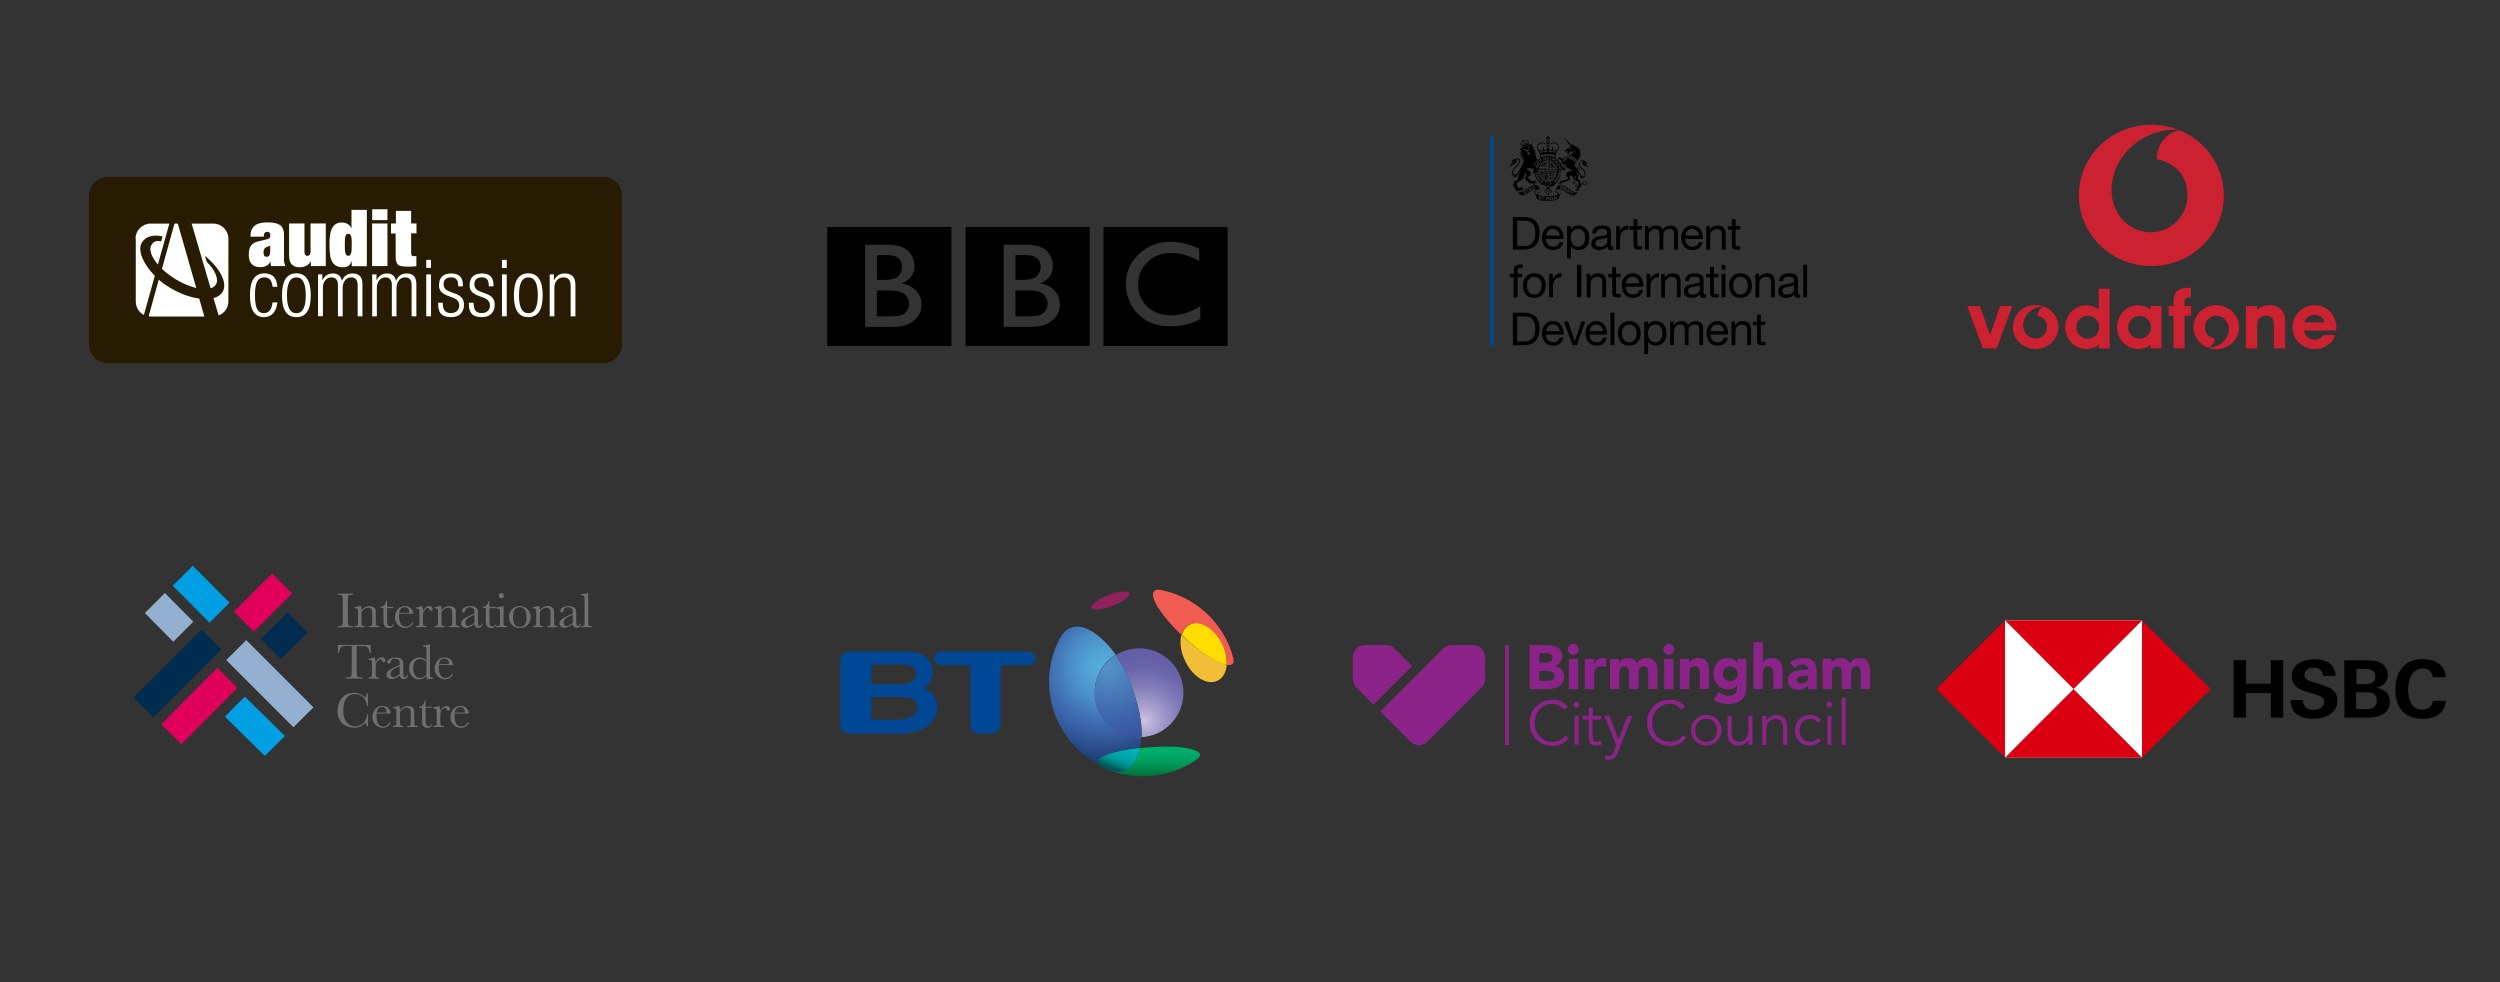 <?xml version="1.0" encoding="UTF-8"?>
<svg id="Layer_1" data-name="Layer 1" xmlns="http://www.w3.org/2000/svg" xmlns:xlink="http://www.w3.org/1999/xlink" viewBox="0 0 420 165">
  <rect x="0" y="0" width="420" height="165" fill="#333333" stroke="none"/>
  <defs>
    <style>
      .cls-1 {
        fill: url(#linear-gradient);
      }

      .cls-1, .cls-2, .cls-3, .cls-4, .cls-5, .cls-6, .cls-7, .cls-8, .cls-9, .cls-10, .cls-11, .cls-12, .cls-13, .cls-14, .cls-15, .cls-16, .cls-17, .cls-18, .cls-19, .cls-20, .cls-21, .cls-22, .cls-23, .cls-24 {
        stroke-width: 0px;
      }

      .cls-2 {
        fill: #004990;
      }

      .cls-3 {
        fill: #8b2388;
      }

      .cls-4 {
        fill: #cc2131;
      }

      .cls-4, .cls-6 {
        fill-rule: evenodd;
      }

      .cls-5 {
        fill: #db0011;
      }

      .cls-7 {
        fill: #94b0d1;
      }

      .cls-8 {
        fill: #004896;
      }

      .cls-10 {
        fill: #271c02;
      }

      .cls-11 {
        fill: url(#linear-gradient-5);
      }

      .cls-12 {
        fill: none;
      }

      .cls-25 {
        clip-path: url(#clippath-1);
      }

      .cls-13 {
        fill: #e0005b;
      }

      .cls-14 {
        fill: #009fe3;
      }

      .cls-15 {
        fill: #fff;
      }

      .cls-16 {
        fill: url(#linear-gradient-2);
      }

      .cls-17 {
        fill: #002c50;
      }

      .cls-18 {
        fill: #706f6f;
      }

      .cls-19 {
        fill: url(#radial-gradient-2);
      }

      .cls-20 {
        fill: url(#linear-gradient-3);
      }

      .cls-26 {
        clip-path: url(#clippath);
      }

      .cls-21 {
        fill: url(#radial-gradient);
      }

      .cls-22 {
        fill: url(#radial-gradient-3);
      }

      .cls-23 {
        fill: url(#linear-gradient-4);
      }

      .cls-24 {
        fill: url(#radial-gradient-4);
      }
    </style>
    <clipPath id="clippath">
      <rect class="cls-12" x="14.95" y="29.74" width="89.56" height="31.24"/>
    </clipPath>
    <clipPath id="clippath-1">
      <polygon class="cls-12" points="250.31 59.5 303.59 59.5 303.59 22.9 250.31 22.9 250.31 59.5 250.31 59.5"/>
    </clipPath>
    <linearGradient id="linear-gradient" x1="-16658.76" y1="-890" x2="-16656.63" y2="-890" gradientTransform="translate(50200.51 2773.06) scale(3)" gradientUnits="userSpaceOnUse">
      <stop offset="0" stop-color="#90215c"/>
      <stop offset="0" stop-color="#96215f"/>
      <stop offset="0" stop-color="#b11f6b"/>
      <stop offset="0" stop-color="#c71d76"/>
      <stop offset="0" stop-color="#d81c7d"/>
      <stop offset=".01" stop-color="#e31c83"/>
      <stop offset=".02" stop-color="#ea1b86"/>
      <stop offset=".04" stop-color="#ec1b87"/>
      <stop offset=".44" stop-color="#ec3a94"/>
    </linearGradient>
    <radialGradient id="radial-gradient" cx="-11553.18" cy="-2293.69" fx="-11553.18" fy="-2293.69" r="1.32" gradientTransform="translate(55065.04 10999.96) scale(4.75)" gradientUnits="userSpaceOnUse">
      <stop offset="0" stop-color="#fff698"/>
      <stop offset=".05" stop-color="#fff383"/>
      <stop offset=".17" stop-color="#ffec5b"/>
      <stop offset=".28" stop-color="#ffe73a"/>
      <stop offset=".41" stop-color="#ffe221"/>
      <stop offset=".53" stop-color="#ffdf0e"/>
      <stop offset=".66" stop-color="#ffde04"/>
      <stop offset=".81" stop-color="#fd0"/>
      <stop offset="1" stop-color="#f2be38"/>
    </radialGradient>
    <linearGradient id="linear-gradient-2" x1="-16653.71" y1="-887.57" x2="-16651.19" y2="-887.57" gradientTransform="translate(50200.51 2773.06) scale(3)" gradientUnits="userSpaceOnUse">
      <stop offset="0" stop-color="#fd0"/>
      <stop offset=".18" stop-color="#fdd804"/>
      <stop offset=".4" stop-color="#f8c910"/>
      <stop offset=".64" stop-color="#efb125"/>
      <stop offset=".88" stop-color="#e38f41"/>
      <stop offset="1" stop-color="#dd7d50"/>
    </linearGradient>
    <linearGradient id="linear-gradient-3" x1="-16653.52" y1="-887.71" x2="-16652.27" y2="-889.87" gradientTransform="translate(50200.51 2773.06) scale(3)" gradientUnits="userSpaceOnUse">
      <stop offset="0" stop-color="#f05b52"/>
      <stop offset=".21" stop-color="#e84d48"/>
      <stop offset=".71" stop-color="#d72f32"/>
      <stop offset="1" stop-color="#d1232a"/>
    </linearGradient>
    <radialGradient id="radial-gradient-2" cx="-713.23" cy="-152.9" fx="-713.23" fy="-152.9" r=".44" gradientTransform="translate(18479.58 4041.46) scale(25.64)" gradientUnits="userSpaceOnUse">
      <stop offset="0" stop-color="#ccc4e1"/>
      <stop offset=".13" stop-color="#b6aed5"/>
      <stop offset=".39" stop-color="#928cc1"/>
      <stop offset=".62" stop-color="#7873b3"/>
      <stop offset=".83" stop-color="#6863aa"/>
      <stop offset="1" stop-color="#635ea7"/>
      <stop offset="1" stop-color="#635ea7"/>
      <stop offset="1" stop-color="#635ea7"/>
    </radialGradient>
    <radialGradient id="radial-gradient-3" cx="-713.49" cy="-153.25" fx="-713.49" fy="-153.25" r=".66" gradientTransform="translate(18479.58 4041.46) scale(25.64)" gradientUnits="userSpaceOnUse">
      <stop offset="0" stop-color="#57b0dd"/>
      <stop offset=".13" stop-color="#54a7d7"/>
      <stop offset=".33" stop-color="#4b8fc7"/>
      <stop offset=".59" stop-color="#3d67ac"/>
      <stop offset=".6" stop-color="#3d67ac"/>
      <stop offset=".92" stop-color="#1f3e78"/>
    </radialGradient>
    <radialGradient id="radial-gradient-4" cx="-713.47" cy="-153.25" fx="-713.47" fy="-153.25" r=".48" gradientTransform="translate(18479.58 4041.46) scale(25.64)" gradientUnits="userSpaceOnUse">
      <stop offset="0" stop-color="#5593c9"/>
      <stop offset=".1" stop-color="#518cc4"/>
      <stop offset=".69" stop-color="#3e65ab"/>
      <stop offset="1" stop-color="#3756a2"/>
    </radialGradient>
    <linearGradient id="linear-gradient-4" x1="-713.16" y1="-152.53" x2="-713.16" y2="-152.74" gradientTransform="translate(18479.58 4041.46) scale(25.64)" gradientUnits="userSpaceOnUse">
      <stop offset="0" stop-color="#00662e"/>
      <stop offset=".08" stop-color="#007238"/>
      <stop offset=".3" stop-color="#008d4f"/>
      <stop offset=".53" stop-color="#00a060"/>
      <stop offset=".76" stop-color="#00ac6a"/>
      <stop offset="1" stop-color="#00b06d"/>
    </linearGradient>
    <linearGradient id="linear-gradient-5" x1="-713.42" y1="-152.56" x2="-713.34" y2="-152.76" gradientTransform="translate(18479.58 4041.46) scale(25.64)" gradientUnits="userSpaceOnUse">
      <stop offset=".11" stop-color="#00585b"/>
      <stop offset=".22" stop-color="#007678"/>
      <stop offset=".34" stop-color="#009091"/>
      <stop offset=".46" stop-color="#00a0a0"/>
      <stop offset=".55" stop-color="#00a6a5"/>
      <stop offset="1" stop-color="#00bac6"/>
    </linearGradient>
  </defs>
  <g class="cls-26">
    <path class="cls-10" d="M104.51,57.86c0,1.72-1.38,3.12-3.08,3.12H18.05c-1.7,0-3.1-1.4-3.1-3.12v-25c0-1.72,1.4-3.12,3.1-3.12h83.38c1.7,0,3.08,1.4,3.08,3.12,0,0,0,25,0,25Z"/>
  </g>
  <path class="cls-15" d="M22.77,40.1c0-1.4,1.14-2.54,2.56-2.54h3.12l-1.92,6.88c-1.08-1.26-1.56-2.52-1.08-3.3.4-.68,1.02-.74,1.62-.58l.24-.84c-1.56-.36-2.78-.04-3.46,1-.78,1.2.1,3.54,2.16,5.62l-1.84,6.58c-.8-.42-1.36-1.28-1.36-2.26v-10.56h-.04ZM29.31,37.56h.56l3.1,10.82c-1.1-.26-2.36-.78-3.58-1.54-.82-.52-1.58-1.08-2.18-1.68,0,0,2.1-7.6,2.1-7.6ZM32.19,37.56h3.64c1.4,0,2.54,1.14,2.54,2.54v10.52c0,1.1-.68,2.02-1.64,2.38l-.86-2.92c.66-.18,1.18-.5,1.48-.96.98-1.44-.3-4-2.92-6.14l.3,1c1.44,1.44,2.1,2.98,1.52,3.86-.2.28-.48.48-.86.6l-3.2-10.88ZM34.33,53.18h-9.02c-.12,0-.22-.02-.34-.04l1.7-6.16c.52.46,1.12.9,1.76,1.28,1.72,1.06,3.5,1.7,5.04,1.9l.86,3.02Z"/>
  <path class="cls-15" d="M45.79,50.8h.8c-.06.76-.3,1.36-.68,1.82-.4.44-.92.66-1.56.66-1.56,0-2.36-1.22-2.36-3.68s.82-3.68,2.42-3.68c1.36,0,2.1.76,2.18,2.26h-.8c-.1-1.06-.54-1.58-1.38-1.58-.5,0-.86.18-1.12.56-.32.48-.46,1.3-.46,2.44,0,1.2.16,2.02.46,2.48.22.34.56.52,1.02.52.86.02,1.34-.6,1.48-1.8"/>
  <path class="cls-15" d="M48.21,49.6c0,2.02.52,3.02,1.58,3.02s1.58-1,1.58-3.02-.54-3-1.58-3-1.58,1-1.58,3M47.37,49.6c0-2.44.82-3.68,2.42-3.68s2.42,1.22,2.42,3.68-.8,3.68-2.42,3.68-2.42-1.22-2.42-3.68"/>
  <path class="cls-15" d="M53.43,53.14v-7.04h.72v.98h.02c.36-.76.96-1.14,1.78-1.14.42,0,.74.12,1.02.34.24.22.4.52.46.9h.02c.34-.82.94-1.24,1.8-1.24,1.1,0,1.64.6,1.64,1.82v5.38h-.8v-5.26c0-.86-.38-1.28-1.1-1.28-.42,0-.76.16-1.02.5-.28.34-.4.78-.4,1.3v4.74h-.8v-5.26c0-.86-.36-1.28-1.1-1.28-.4,0-.74.16-1.02.5s-.42.78-.4,1.3v4.72h-.82v.02Z"/>
  <path class="cls-15" d="M62.53,53.14v-7.04h.72v.98h.02c.36-.76.96-1.14,1.78-1.14.42,0,.76.12,1,.34.26.22.42.52.46.9h.02c.34-.82.94-1.24,1.8-1.24,1.08,0,1.62.6,1.62,1.82v5.38h-.8v-5.26c0-.86-.36-1.28-1.1-1.28-.4,0-.76.16-1.02.5-.28.34-.42.78-.42,1.3v4.74h-.78v-5.26c0-.86-.38-1.28-1.1-1.28-.4,0-.74.16-1.02.5s-.4.78-.4,1.3v4.74h-.78Z"/>
  <path class="cls-15" d="M71.61,43.66h.8v1.34h-.8v-1.34ZM71.61,46.1h.8v7.04h-.8v-7.04Z"/>
  <path class="cls-15" d="M76.21,50.06l-1.12-.42c-.9-.36-1.34-.9-1.34-1.66,0-1.36.7-2.04,2.08-2.04,1.3,0,1.94.66,1.94,1.96v.2h-.8v-.2c0-.86-.38-1.3-1.16-1.3-.86,0-1.28.4-1.28,1.18,0,.54.32.94.96,1.18l1.16.44c.88.34,1.3.92,1.3,1.78,0,.64-.18,1.12-.54,1.5-.38.4-.92.6-1.64.6s-1.28-.16-1.62-.5c-.36-.34-.54-.9-.54-1.68v-.24h.78v.18c0,1.04.46,1.56,1.36,1.56.42,0,.74-.12,1.02-.34.24-.22.36-.52.38-.92.02-.6-.3-1.02-.94-1.28"/>
  <path class="cls-15" d="M81.37,50.06l-1.12-.42c-.9-.36-1.36-.9-1.36-1.66,0-1.36.7-2.04,2.1-2.04,1.28,0,1.92.66,1.92,1.96v.2h-.8v-.2c0-.86-.38-1.3-1.14-1.3-.86,0-1.28.4-1.28,1.18,0,.54.32.94.96,1.18l1.14.44c.88.34,1.32.92,1.32,1.78,0,.64-.18,1.12-.54,1.5-.38.4-.92.6-1.64.6s-1.28-.16-1.62-.5c-.36-.36-.54-.9-.54-1.68v-.24h.8v.18c0,1.04.44,1.56,1.36,1.56.42,0,.76-.12,1-.34.26-.22.38-.52.38-.92,0-.6-.32-1.02-.94-1.28"/>
  <path class="cls-15" d="M84.33,43.66h.8v1.36h-.8v-1.36ZM84.33,46.1h.8v7.04h-.8v-7.04Z"/>
  <path class="cls-15" d="M87.19,49.6c0,2.02.52,3.02,1.58,3.02s1.58-1,1.58-3.02-.52-3-1.58-3-1.58,1-1.58,3M86.33,49.6c0-2.44.8-3.68,2.42-3.68s2.42,1.22,2.42,3.68-.8,3.68-2.42,3.68-2.42-1.22-2.42-3.68"/>
  <path class="cls-15" d="M92.35,53.14v-7.04h.7v.98h.02c.4-.76.98-1.14,1.8-1.14,1.2,0,1.8.64,1.8,1.9v5.3h-.8v-5.1c0-.96-.4-1.44-1.2-1.44-.48,0-.84.16-1.12.5-.3.34-.42.76-.42,1.32v4.72s-.78,0-.78,0Z"/>
  <path class="cls-15" d="M47.71,39.42v4.22c0,.36.08.72.24,1.06h-2.4c-.08-.22-.12-.46-.12-.76h-.02c-.28.64-.84.94-1.68.94-1.3,0-1.94-.7-1.94-2.12,0-.72.16-1.28.5-1.64.26-.28.66-.48,1.22-.6l1.2-.28c.28-.06.46-.14.56-.24s.14-.28.14-.5c0-.38-.16-.56-.48-.56-.42,0-.62.26-.62.82h-2.24c0-.82.22-1.42.68-1.82.48-.4,1.2-.58,2.2-.58,1.08,0,1.84.2,2.28.6.3.34.48.82.48,1.46M45.39,42.28v-1.02c-.08.04-.3.14-.62.26-.34.14-.5.42-.5.92s.18.7.52.7c.4,0,.6-.28.6-.86"/>
  <path class="cls-15" d="M52.23,44.72v-.82h-.02c-.36.66-1,1-1.9,1-.5,0-.9-.14-1.22-.4-.34-.32-.52-.78-.52-1.4v-5.56h2.58v4.74c0,.46.16.7.5.7s.52-.24.52-.7v-4.74h2.56v7.16h-2.5s0,.02,0,.02Z"/>
  <path class="cls-15" d="M59.09,41.12c0-.58,0-.96-.04-1.12-.06-.5-.26-.74-.54-.74-.3,0-.48.24-.54.74-.02.16-.04.54-.04,1.12s0,.96.04,1.12c.06.5.26.74.54.74s.46-.24.54-.74c.02-.16.04-.52.04-1.12M59.05,38.38v-3.12h2.58v9.46h-2.54v-.82h-.04c-.18.66-.66,1-1.46,1-1,0-1.64-.44-1.96-1.3-.18-.5-.28-1.36-.28-2.56s.12-2.04.38-2.58c.32-.72.88-1.08,1.7-1.08.36,0,.7.08.98.26.32.18.52.42.64.74"/>
  <path class="cls-15" d="M62.53,35.16h2.56v1.82h-2.56s0-1.82,0-1.82ZM62.53,37.54h2.56v7.16h-2.58v-7.16h.02Z"/>
  <path class="cls-15" d="M66.51,37.54v-2.12h2.56v2.12h.9v1.66h-.9v3.18c0,.24.02.38.06.48.08.12.22.18.42.18.18,0,.32,0,.4-.02v1.7c-.42.06-.84.08-1.28.08-.84,0-1.38-.08-1.66-.22-.36-.22-.54-.7-.54-1.44v-3.92h-.78v-1.68h.82Z"/>
  <path class="cls-3" d="M263.56,110.69h1.57v5.08h-1.57v-5.08ZM261.15,111.9v-.02c.76-.18,1.29-.86,1.29-1.63,0-1.6-1.4-1.88-2.7-1.88h-2.76v7.39h3.02c1.31,0,2.77-.51,2.77-2.05.02-.94-.68-1.73-1.62-1.8h0ZM258.61,109.74h1.1c.51,0,1.08.15,1.08.77s-.52.8-1.03.8h-1.16v-1.58h0ZM260.07,114.37h-1.46v-1.66h1.23c.53,0,1.31.12,1.31.81s-.58.86-1.08.86h0ZM264.33,108.19c.5,0,.91.41.91.91s-.4.91-.91.91-.91-.41-.91-.91h0c0-.5.4-.91.91-.91ZM266.24,110.71h1.57v.81h.04c.23-.59.81-.96,1.44-.96.18,0,.35.02.52.05v1.44c-.22-.06-.44-.1-.67-.11-1.19,0-1.33.68-1.33,1.7v2.11h-1.57v-5.08.02h0ZM270.49,110.71h1.5v.68h.02c.3-.53.87-.86,1.48-.84.66-.04,1.28.32,1.55.92.3-.61.94-.97,1.62-.92,1.38,0,1.8.97,1.8,2.2v3h-1.57v-2.95c0-.47-.18-.86-.68-.86-.72,0-.95.51-.95,1.13v2.68h-1.57v-2.68c0-.36.02-1.13-.7-1.13-.81,0-.94.64-.94,1.3v2.52h-1.57v-5.06.02h0ZM279.58,110.71h1.57v5.06h-1.57v-5.08.02ZM280.36,108.19c.5,0,.91.41.91.91s-.4.91-.91.91-.91-.41-.91-.91.4-.91.91-.91h0ZM282.27,110.71h1.5v.68h.02c.3-.53.87-.86,1.48-.84,1.58,0,1.87,1.04,1.87,2.39v2.8h-1.57v-2.48c0-.59,0-1.33-.81-1.33s-.94.64-.94,1.3v2.52h-1.57v-5.06.02ZM291.93,110.71v.67h-.02c-.41-.54-1.06-.85-1.74-.82-1.44,0-2.31,1.3-2.31,2.64,0,1.53.99,2.62,2.49,2.62.56.02,1.09-.22,1.44-.67h.02v.49c0,.72-.45,1.24-1.4,1.24-.61,0-1.2-.24-1.65-.66l-.86,1.3c.74.53,1.64.79,2.55.74,1.96,0,2.93-1.03,2.93-2.93v-4.64h-1.44v.02h-.02ZM290.67,114.46c-.69,0-1.25-.56-1.25-1.25s.56-1.25,1.25-1.25,1.25.56,1.25,1.25h0c0,.68-.57,1.23-1.25,1.24v.02h0ZM296.17,107.87v3.51h.02c.26-.54.82-.86,1.41-.83,1.58,0,1.87,1.04,1.87,2.39v2.8h-1.57v-2.48c0-.59,0-1.33-.81-1.33s-.94.64-.94,1.3v2.52h-1.57v-7.87h1.57ZM302.91,110.55c-.82-.02-1.62.27-2.23.81l.84.86c.32-.37.77-.59,1.26-.59.51-.04.96.35,1,.86v.04c-1.3,0-3.43.04-3.43,1.8,0,1.03.85,1.57,1.8,1.57.63.04,1.24-.25,1.6-.76h.02v.64h1.44v-2.6c.02-1.69-.47-2.63-2.3-2.63h0ZM303.78,113.86c0,.63-.58.95-1.19.95-.36,0-.74-.18-.74-.56,0-.68,1.08-.72,1.55-.72h.39v.33h0ZM306.21,110.68h1.5v.68h.02c.31-.52.87-.84,1.48-.81.66-.05,1.28.31,1.57.91.3-.6.94-.96,1.6-.91,1.38,0,1.8.97,1.8,2.2v3h-1.57v-2.95c0-.47-.18-.86-.68-.86-.72,0-.95.51-.95,1.13v2.68h-1.57v-2.68c0-.36.02-1.13-.7-1.13-.81,0-.94.64-.94,1.3v2.52h-1.57v-5.06h0ZM263.58,123.96c-.63.87-1.66,1.39-2.74,1.35-2.08.05-3.8-1.59-3.85-3.66v-.21c-.07-2.08,1.56-3.82,3.64-3.88h.22c.98-.02,1.93.41,2.56,1.17l-.66.49c-.45-.59-1.15-.95-1.9-.97-1.9,0-3.03,1.49-3.03,3.19s1.13,3.19,3.03,3.19c.85.04,1.67-.4,2.12-1.12l.61.45h0ZM265.22,125.13h-.69v-4.89h.68v4.88h0ZM264.86,118.87c-.28,0-.5-.22-.5-.5s.23-.5.5-.5.5.23.5.5h0c0,.28-.23.49-.5.5ZM268.96,120.88h-1.4v2.88c0,.72.28.87.72.87.25,0,.5-.06.72-.19l.04.64c-.3.13-.61.18-.93.18-.52,0-1.21-.23-1.21-1.31v-3.08h-1.03v-.63h1.03v-1.38h.68v1.38h1.4v.63h-.03ZM271.91,124.29l1.49-4.03h.84l-2.43,6.14c-.29.76-.68,1.23-1.53,1.23-.22,0-.43-.02-.64-.07l.07-.67c.16.08.34.12.52.12.48,0,.72-.32.94-.87l.36-.94-2-4.94h.86l1.52,4.04h0ZM283.29,123.96c-.63.87-1.65,1.38-2.72,1.35-2.08.05-3.8-1.59-3.85-3.66v-.22c-.07-2.08,1.56-3.82,3.64-3.88h.22c.99-.03,1.93.41,2.56,1.17l-.66.49c-.45-.59-1.15-.95-1.9-.97-1.9,0-3.03,1.49-3.03,3.19s1.13,3.19,3.03,3.19c.85.04,1.67-.39,2.12-1.12,0,0,.6.45.6.45ZM286.62,120.12c-1.42.02-2.56,1.18-2.54,2.59s1.18,2.56,2.59,2.54c1.4-.02,2.54-1.16,2.54-2.56.05-1.38-1.03-2.53-2.41-2.56h-.18ZM286.62,124.63c-1.12,0-1.84-.85-1.84-1.94s.72-1.94,1.84-1.94,1.85.85,1.85,1.94-.7,1.94-1.84,1.94h0ZM293.78,125.13c-.03-.26-.04-.52-.04-.78h-.02c-.36.56-.97.9-1.64.91-1.24,0-1.84-.7-1.84-1.91v-3.11h.68v2.7c0,1.08.31,1.68,1.32,1.68.14,0,1.48-.09,1.48-1.88v-2.52h.68v3.83c0,.26.04.72.05,1.08h-.72.03ZM296.7,120.25c.03.26.04.52.04.78h.02c.36-.56.97-.9,1.64-.91,1.24,0,1.84.7,1.84,1.91v3.1h-.68v-2.7c0-1.08-.31-1.68-1.32-1.68-.14,0-1.48.09-1.48,1.88v2.52h-.68v-3.82c0-.26-.04-.72-.05-1.08h.72-.03ZM305.38,121.4c-.27-.41-.73-.65-1.22-.65-1.13-.02-1.84.83-1.84,1.94s.7,1.96,1.84,1.94c.49,0,.95-.24,1.22-.65l.56.43c-.45.53-1.11.85-1.8.85-1.34.08-2.5-.94-2.58-2.28v-.29c-.07-1.34.95-2.49,2.3-2.56h.29c.69,0,1.35.31,1.8.85l-.56.43v-.02ZM307.68,125.13h-.68v-4.89h.68v4.88h0ZM307.32,118.87c-.28,0-.5-.22-.5-.5s.22-.5.5-.5.5.23.5.5h0c0,.28-.23.49-.5.5ZM310.07,125.13h-.68v-7.88h.68v7.88h0ZM253.5,125.16h-.67v-16.79h.68v16.79h-.03,0ZM249.48,110.37c0-1.05-.81-1.93-1.85-2.01h-3.77c-.56,0-1.09.23-1.47.65l-10.51,10.51,5.09,5.09c.77.77,2.02.78,2.81.02l9.11-9.11.04-.04c.37-.37.57-.87.57-1.39v-3.73h0ZM237.24,111.88l-2.88-2.86c-.38-.41-.91-.65-1.47-.65h-3.76c-1.04.08-1.85.95-1.85,2.01v3.73c0,.52.21,1.02.57,1.39l2.88,2.88,6.52-6.5h0Z"/>
  <g id="layer1">
    <g id="g3577">
      <path id="path168" class="cls-2" d="M250.31,57.98h.64V22.9h-.64v35.08h0Z"/>
      <g id="g170">
        <g class="cls-25">
          <g id="g172">
            <g id="g178">
              <path id="path180" class="cls-9" d="M254.88,41.32h1.21c.5,0,1.84-.14,1.84-2.15,0-1.3-.48-2.09-1.82-2.09h-1.22v4.23h0ZM254.16,36.47h1.87c1.68,0,2.62.84,2.62,2.6s-.8,2.86-2.62,2.86h-1.87v-5.45h0Z"/>
            </g>
            <g id="g182">
              <path id="path184" class="cls-9" d="M262.02,39.58c-.03-.62-.5-1.12-1.14-1.12-.68,0-1.09.51-1.13,1.12h2.28ZM262.64,40.67c-.18.87-.8,1.34-1.69,1.34-1.26,0-1.85-.87-1.9-2.08,0-1.19.78-2.05,1.85-2.05,1.4,0,1.83,1.31,1.79,2.26h-2.96c-.03.68.37,1.3,1.23,1.3.53,0,.91-.26,1.03-.77h.65Z"/>
            </g>
            <g id="g186">
              <path id="path188" class="cls-9" d="M265.09,38.46c-.87,0-1.21.75-1.21,1.49s.35,1.49,1.24,1.49,1.19-.76,1.19-1.53-.38-1.46-1.22-1.46M263.26,37.98h.65v.53h.02c.22-.43.72-.63,1.26-.63,1.22,0,1.82.96,1.82,2.08s-.59,2.05-1.8,2.05c-.4,0-.99-.15-1.28-.62h-.02v2.04h-.65v-5.46h0Z"/>
            </g>
            <g id="g190">
              <path id="path192" class="cls-9" d="M270.02,39.89c-.25.18-.74.19-1.18.27-.43.08-.79.23-.79.71,0,.43.37.59.77.59.85,0,1.21-.53,1.21-.89v-.67h0ZM271.07,41.92c-.12.07-.26.11-.47.11-.33,0-.55-.18-.55-.61-.36.42-.84.61-1.4.61-.72,0-1.3-.32-1.3-1.11,0-.89.67-1.09,1.34-1.21.72-.14,1.33-.09,1.33-.59,0-.57-.47-.66-.88-.66-.55,0-.95.17-.99.75h-.65c.04-.98.79-1.32,1.67-1.32.71,0,1.48.16,1.48,1.09v2.03c0,.31,0,.44.21.44.05,0,.12,0,.2-.04v.5h0Z"/>
            </g>
            <g id="g194">
              <path id="path196" class="cls-9" d="M271.51,37.98h.61v.84h.02c.32-.63.75-.94,1.45-.93v.68c-1.04,0-1.43.59-1.43,1.59v1.76h-.65v-3.95h0Z"/>
            </g>
            <g id="g198">
              <path id="path200" class="cls-9" d="M275.07,37.98h.78v.58h-.78v2.46c0,.3.08.35.49.35h.3v.58h-.49c-.67,0-.94-.14-.94-.86v-2.51h-.67v-.58h.67v-1.19h.65v1.19h0Z"/>
            </g>
            <g id="g202">
              <path id="path204" class="cls-9" d="M276.34,37.98h.61v.59h.02c.29-.44.73-.68,1.28-.68.48,0,.93.19,1.09.68.27-.42.73-.68,1.24-.68.78,0,1.31.33,1.31,1.14v2.9h-.65v-2.59c0-.49-.13-.88-.77-.88s-1.03.4-1.03,1.01v2.46h-.65v-2.59c0-.51-.16-.88-.74-.88-.77,0-1.05.71-1.05,1.01v2.46h-.65v-3.95l-.02.02Z"/>
            </g>
            <g id="g206">
              <path id="path208" class="cls-9" d="M285.41,39.58c-.03-.62-.49-1.12-1.14-1.12-.68,0-1.09.51-1.13,1.12h2.28ZM286.04,40.67c-.18.87-.8,1.34-1.69,1.34-1.26,0-1.85-.87-1.9-2.08,0-1.19.78-2.05,1.85-2.05,1.39,0,1.83,1.31,1.79,2.26h-2.96c-.03.68.37,1.3,1.23,1.3.53,0,.91-.26,1.03-.77h.65Z"/>
            </g>
            <g id="g210">
              <path id="path212" class="cls-9" d="M286.64,37.98h.61v.63h.02c.28-.49.72-.72,1.29-.72,1.03,0,1.36.59,1.36,1.44v2.6h-.65v-2.67c0-.48-.31-.79-.8-.79-.78,0-1.17.53-1.17,1.24v2.23h-.65v-3.95h0Z"/>
            </g>
            <g id="g214">
              <path id="path216" class="cls-9" d="M291.58,37.98h.78v.58h-.78v2.46c0,.3.08.35.49.35h.3v.58h-.49c-.67,0-.94-.14-.94-.86v-2.51h-.67v-.58h.67v-1.19h.65v1.19h0Z"/>
            </g>
            <g id="g218">
              <path id="path220" class="cls-9" d="M254.31,46.58h-.67v-.58h.67v-.59c0-.64.38-.98,1.09-.98.13,0,.3.03.42.06v.57c-.12-.04-.25-.05-.37-.05-.32,0-.5.1-.5.44v.55h.77v.58h-.77v3.38h-.65v-3.38Z"/>
            </g>
            <g id="g222">
              <path id="path224" class="cls-9" d="M257.76,49.48c.68,0,1.23-.53,1.23-1.49s-.55-1.49-1.23-1.49-1.23.53-1.23,1.49.55,1.49,1.23,1.49M257.76,45.91c1.25,0,1.92.91,1.92,2.07s-.67,2.06-1.92,2.06-1.92-.91-1.92-2.06.67-2.07,1.92-2.07"/>
            </g>
            <g id="g226">
              <path id="path228" class="cls-9" d="M260.25,46h.61v.84h.02c.32-.63.75-.94,1.45-.93v.68c-1.04,0-1.43.59-1.43,1.59v1.76h-.65v-3.95h0Z"/>
            </g>
            <path id="path230" class="cls-9" d="M264.93,44.5h.73v5.45h-.73v-5.45Z"/>
            <g id="g232">
              <path id="path234" class="cls-9" d="M266.55,46h.61v.63h.02c.28-.49.72-.72,1.29-.72,1.03,0,1.36.59,1.36,1.45v2.6h-.65v-2.67c0-.48-.31-.79-.8-.79-.78,0-1.17.53-1.17,1.24v2.23h-.65v-3.97Z"/>
            </g>
            <g id="g236">
              <path id="path238" class="cls-9" d="M271.49,46h.78v.58h-.78v2.46c0,.3.08.35.49.35h.3v.58h-.49c-.68,0-.94-.14-.94-.86v-2.51h-.67v-.58h.67v-1.19h.65v1.19h0Z"/>
            </g>
            <g id="g240">
              <path id="path242" class="cls-9" d="M275.42,47.6c-.03-.62-.49-1.12-1.14-1.12-.68,0-1.09.51-1.13,1.12h2.28ZM276.05,48.7c-.18.87-.8,1.34-1.69,1.34-1.26,0-1.85-.87-1.9-2.08,0-1.19.78-2.05,1.85-2.05,1.39,0,1.83,1.31,1.79,2.26h-2.96c-.03.68.37,1.3,1.23,1.3.53,0,.91-.26,1.03-.77h.65Z"/>
            </g>
            <g id="g244">
              <path id="path246" class="cls-9" d="M276.63,46h.61v.84h.02c.32-.63.75-.94,1.45-.93v.68c-1.04,0-1.43.59-1.43,1.59v1.76h-.65v-3.95h0Z"/>
            </g>
            <g id="g248">
              <path id="path250" class="cls-9" d="M279.07,46h.61v.63h.02c.28-.49.72-.72,1.29-.72,1.03,0,1.36.59,1.36,1.45v2.6h-.65v-2.67c0-.48-.31-.79-.8-.79-.78,0-1.17.53-1.17,1.24v2.23h-.65v-3.97Z"/>
            </g>
            <g id="g252">
              <path id="path254" class="cls-9" d="M285.57,47.92c-.25.18-.74.19-1.18.27-.43.08-.79.23-.79.71,0,.43.37.59.77.59.86,0,1.21-.53,1.21-.89v-.67h0ZM286.62,49.94c-.12.07-.26.11-.47.11-.33,0-.55-.18-.55-.61-.36.42-.84.61-1.39.61-.72,0-1.31-.32-1.31-1.11,0-.89.67-1.09,1.34-1.21.72-.14,1.33-.09,1.33-.59,0-.57-.47-.66-.88-.66-.55,0-.95.17-.99.75h-.65c.04-.98.79-1.32,1.67-1.32.71,0,1.48.16,1.48,1.09v2.03c0,.31,0,.44.21.44.05,0,.12,0,.2-.04v.5Z"/>
            </g>
            <g id="g256">
              <path id="path258" class="cls-9" d="M287.93,46h.78v.58h-.78v2.46c0,.3.08.35.49.35h.3v.58h-.49c-.68,0-.94-.14-.94-.86v-2.51h-.68v-.58h.68v-1.19h.65v1.19h0Z"/>
            </g>
            <path id="path260" class="cls-9" d="M289.23,46h.65v3.95h-.65v-3.95ZM289.88,45.3h-.65v-.79h.65v.79Z"/>
            <g id="g262">
              <path id="path264" class="cls-9" d="M292.4,49.48c.68,0,1.23-.53,1.23-1.49s-.55-1.49-1.23-1.49-1.23.53-1.23,1.49.55,1.49,1.23,1.49M292.4,45.91c1.25,0,1.92.91,1.92,2.07s-.67,2.06-1.92,2.06-1.92-.91-1.92-2.06.67-2.07,1.92-2.07"/>
            </g>
            <g id="g266">
              <path id="path268" class="cls-9" d="M294.9,46h.61v.63h.02c.28-.49.72-.72,1.29-.72,1.03,0,1.36.59,1.36,1.45v2.6h-.65v-2.67c0-.48-.31-.79-.8-.79-.78,0-1.17.53-1.17,1.24v2.23h-.65v-3.97Z"/>
            </g>
            <g id="g270">
              <path id="path272" class="cls-9" d="M301.4,47.92c-.25.18-.74.19-1.18.27-.43.08-.79.23-.79.71,0,.43.37.59.77.59.86,0,1.21-.53,1.21-.89v-.67h0ZM302.46,49.94c-.12.07-.26.11-.47.11-.33,0-.55-.18-.55-.61-.36.42-.84.61-1.39.61-.72,0-1.31-.32-1.31-1.11,0-.89.67-1.09,1.34-1.21.72-.14,1.33-.09,1.33-.59,0-.57-.47-.66-.88-.66-.55,0-.95.17-.99.75h-.65c.04-.98.79-1.32,1.67-1.32.71,0,1.48.16,1.48,1.09v2.03c0,.31,0,.44.21.44.05,0,.12,0,.2-.04v.5Z"/>
            </g>
            <path id="path274" class="cls-9" d="M302.94,44.5h.65v5.45h-.65v-5.45Z"/>
            <g id="g276">
              <path id="path278" class="cls-9" d="M254.88,57.38h1.21c.5,0,1.84-.14,1.84-2.15,0-1.3-.48-2.09-1.82-2.09h-1.22v4.23h0ZM254.16,52.53h1.87c1.68,0,2.62.84,2.62,2.6s-.8,2.86-2.62,2.86h-1.87v-5.45h0Z"/>
            </g>
            <g id="g280">
              <path id="path282" class="cls-9" d="M262.02,55.63c-.03-.62-.5-1.12-1.14-1.12-.68,0-1.09.51-1.13,1.12h2.28ZM262.64,56.73c-.18.87-.8,1.34-1.69,1.34-1.26,0-1.85-.87-1.9-2.08,0-1.19.78-2.05,1.85-2.05,1.4,0,1.83,1.31,1.79,2.26h-2.96c-.03.68.37,1.3,1.23,1.3.53,0,.91-.26,1.03-.77h.65Z"/>
            </g>
            <g id="g284">
              <path id="path286" class="cls-9" d="M264.88,57.98h-.69l-1.47-3.95h.73l1.11,3.29h.02l1.08-3.29h.68l-1.44,3.95h-.02Z"/>
            </g>
            <g id="g288">
              <path id="path290" class="cls-9" d="M269.32,55.63c-.03-.62-.5-1.12-1.14-1.12-.68,0-1.09.51-1.13,1.12h2.28ZM269.94,56.73c-.18.87-.8,1.34-1.69,1.34-1.26,0-1.85-.87-1.9-2.08,0-1.19.78-2.05,1.85-2.05,1.4,0,1.83,1.31,1.79,2.26h-2.96c-.03.68.37,1.3,1.23,1.3.53,0,.91-.26,1.03-.77h.65Z"/>
            </g>
            <path id="path292" class="cls-9" d="M270.56,52.53h.65v5.45h-.65v-5.45Z"/>
            <g id="g294">
              <path id="path296" class="cls-9" d="M273.72,57.5c.68,0,1.23-.53,1.23-1.49s-.55-1.49-1.23-1.49-1.23.53-1.23,1.49.55,1.49,1.23,1.49M273.72,53.94c1.25,0,1.92.91,1.92,2.07s-.67,2.06-1.92,2.06-1.92-.91-1.92-2.06.67-2.07,1.92-2.07"/>
            </g>
            <g id="g298">
              <path id="path300" class="cls-9" d="M278.07,54.52c-.87,0-1.21.75-1.21,1.49s.35,1.49,1.24,1.49,1.19-.76,1.19-1.53-.38-1.46-1.22-1.46M276.23,54.03h.65v.53h.02c.22-.43.72-.63,1.26-.63,1.22,0,1.82.96,1.82,2.08s-.59,2.05-1.8,2.05c-.41,0-.99-.15-1.28-.62h-.02v2.04h-.65v-5.46h0Z"/>
            </g>
            <g id="g302">
              <path id="path304" class="cls-9" d="M280.58,54.03h.61v.59h.02c.29-.44.73-.68,1.28-.68.48,0,.93.19,1.09.68.27-.42.73-.68,1.24-.68.78,0,1.31.33,1.31,1.14v2.9h-.65v-2.59c0-.49-.13-.88-.77-.88s-1.03.4-1.03,1.01v2.46h-.65v-2.59c0-.51-.16-.88-.74-.88-.77,0-1.05.71-1.05,1.01v2.46h-.65v-3.95l-.02.02Z"/>
            </g>
            <g id="g306">
              <path id="path308" class="cls-9" d="M289.65,55.63c-.03-.62-.49-1.12-1.14-1.12-.68,0-1.09.51-1.13,1.12h2.28ZM290.28,56.73c-.18.87-.8,1.34-1.69,1.34-1.26,0-1.85-.87-1.9-2.08,0-1.19.78-2.05,1.85-2.05,1.39,0,1.83,1.31,1.79,2.26h-2.96c-.03.68.37,1.3,1.23,1.3.53,0,.91-.26,1.03-.77h.65Z"/>
            </g>
            <g id="g310">
              <path id="path312" class="cls-9" d="M290.88,54.03h.61v.63h.02c.28-.49.72-.72,1.29-.72,1.03,0,1.36.59,1.36,1.45v2.6h-.65v-2.67c0-.48-.31-.79-.8-.79-.78,0-1.17.53-1.17,1.24v2.23h-.65v-3.97Z"/>
            </g>
            <g id="g314">
              <path id="path316" class="cls-9" d="M295.82,54.03h.78v.58h-.78v2.46c0,.3.08.35.49.35h.3v.58h-.49c-.68,0-.94-.14-.94-.86v-2.51h-.68v-.58h.68v-1.19h.65v1.19h0Z"/>
            </g>
            <g id="g322">
              <path id="path324" class="cls-9" d="M261.05,27.59c.22.27.34.6.37.95h-1.15v-1.46c.3.05.58.23.78.5M261.46,28.42c-.04-.28-.14-.54-.3-.77.02-.02.04-.04.05-.07-.04,0-.06,0-.08.02,0-.02-.02-.03-.04-.04-.2-.24-.44-.41-.71-.49,0-.04-.05-.06-.06-.05,0,0-.03.02-.03.03h0s-.04-.03-.06-.03c0,.03,0,.05.02.07h0s-.03.02-.04.03c0,.02,0,.06.04.07v.57s-.05,0-.07.03c.02.02.05.03.07.03v.61s-.05.05-.05.06c0,.02.02.03.05.03v.02s-.02.04-.02.05c.02,0,.04,0,.05-.02h.02s0,.04.03.04c.02,0,.05,0,.06-.04h.41s0,.04.03.07c.02-.03.03-.04.03-.07h.47s.05.05.07.04c.02,0,.03-.02.03-.04h0s.04.02.06.02c0-.02,0-.04-.02-.05v-.02s.04,0,.04-.03c0-.02,0-.06-.05-.06"/>
            </g>
            <g id="g326">
              <path id="path328" class="cls-9" d="M260.99,27.61s0,.03,0,.04c0,.02.02.03.05.03-.02.02-.04.04-.04.06.03,0,.05,0,.07-.02,0,.03,0,.04.02.05h.03c.12.2.2.41.23.65-.02,0-.04,0-.05,0,0,.03,0,.05.02.06h-.39s0-.04-.03-.04c-.02,0-.04,0-.05.02,0-.03,0-.04-.03-.07-.02.02-.03.04-.03.07-.02-.02-.04-.03-.05-.02-.02,0-.03.02-.03.04h-.33s.02-.04.02-.06c-.03,0-.05,0-.06.02v-.54s.05,0,.05-.03,0-.04-.02-.05c.03,0,.05,0,.07-.03-.02-.02-.05-.03-.07-.03.02-.02.03-.04.02-.05,0-.02-.03-.03-.05-.03v-.46s.03.02.05.02c0-.03,0-.04,0-.06.23.07.45.22.62.43M261.39,28.5c-.04-.32-.16-.64-.36-.89-.1-.13-.21-.23-.33-.32-.13-.08-.25-.14-.39-.17h-.03v1.4h1.11v-.02h0Z"/>
            </g>
            <g id="g330">
              <path id="path332" class="cls-9" d="M261.18,28.27h0s.04-.03.05-.04h-.05s.04,0,.02-.03c-.02-.03-.04-.04-.05,0-.02.02-.15,0-.15-.11h0s.03.03.05.04c.06.04.13.02.13-.04,0-.05-.05-.08-.11-.13-.03-.02-.05-.04-.05-.05-.02-.04,0-.07-.05-.14,0-.02,0-.04-.02-.06-.03.04-.04.13.03.21.05.06.17.12.17.17,0,0,0,.03-.04.03s-.05-.02-.08-.04h0c-.05-.05-.09-.13-.13-.16-.05-.07-.03-.13-.02-.2.04-.05-.03-.16-.06-.19v-.05h-.04s-.02-.03-.03-.03c-.03,0-.03-.02-.03-.03-.02,0-.02.03-.04.03h-.04s-.02.02-.05.02c-.02,0-.02,0-.02.03,0,0,0,.03.02.04h0l.02.02v-.02h0s.04,0,.05,0t0,.02h-.05s0,.02,0,.03.02.02.05,0c.03,0,.07,0,.07,0,0,.06-.07.05-.08.13-.02,0-.03-.03-.04-.04,0-.02-.03-.04-.05-.06-.02-.02-.04-.03-.05-.04-.03-.02-.03-.03-.03-.05,0-.02,0-.04,0-.06v-.02s-.02-.03-.04-.02c0,0,0,0,0,.02,0,0,0,0,0,0v.02h0s0-.03-.03-.03h0s-.02-.03-.04,0h.02v.02s0,.02.03.02h0s-.04,0-.04,0h0s0,.03,0,.05v-.02h.02s-.02.04,0,.04c0,.02-.05,0-.05-.02-.03.04.02.06.05.05v.04h0s0,.02.02.02h0s0,0,.02.02c.02.03.05.1.12.13-.04.02-.06.05-.08.08-.02.02-.05.04-.06.03,0,0,0,0-.02-.02h-.03s-.04,0-.04,0h.03s0,.03.05.03h-.02s-.03-.02-.04,0h0s-.03.05,0,.05c0,0,0-.02,0-.02h0s.03.03.05,0h0s-.02.04,0,.04h0s.03.03.05.02c0,0-.02,0-.03-.03h0s0-.03,0-.04h0s.02.03.04,0c0,0,.02-.02.02-.03.03,0,.05-.02.06,0,0,0,0-.03.04-.04.03,0,.04,0,.05,0,0,0,0-.03.03-.04,0,.11.13.1.17.16-.05-.02-.09-.03-.12-.02-.04,0-.09.04-.1.08,0,.04.03.09.06.11h-.09s-.04-.05-.07-.04h0s-.04.02-.04.04c0,0,0,0,.03,0h0s0,.02.02.02h.02s-.05,0-.04.04h0s0,.04.03.03c0,0,0,0,0-.02h0s.02.04.04.03c0,0-.02,0-.02,0h0v-.02h0s.02.02.03,0c0,0,0,0,0,0,0,0,0,0,.02,0,0-.02,0-.03.04,0l.03-.02s.04,0,.05,0c.02-.02,0-.02,0-.04-.02-.04-.02-.03-.03-.06,0-.05.06-.08.1-.07,0,.04.05.12.13.14.05.02.07-.04.08-.03h0v.07s-.04,0-.05,0h-.02s-.04.02-.03.04c0,0,.02,0,.03,0h0s.03.03.04.02h0s-.04.03-.02.04h0s0,.03.02.03v-.03h0s0-.03.02-.04h0v.04h0s.02.02.04,0c0,0-.02,0-.02,0h0s-.02-.05-.02-.05c0-.02.03,0,.03-.04h0s.03-.02.03-.03h-.04"/>
            </g>
            <g id="g338">
              <path id="path340" class="cls-9" d="M259.73,29.06h-.02s-.06,0-.06.04c0,.04.02.05.05.05h.02l-.04.25-.24-.35c.12-.04.21-.1.26-.1.04,0,.05.02.04.1M259.24,29.12s.08-.02.13-.04l.29.42c0,.05-.02.12-.03.18l-.39-.56h0ZM259.59,29.93l-.55-.79h.13l.44.63c0,.06-.02.12-.03.16M258.97,29.14l.6.86c-.32-.12-.65-.41-.6-.86M259.87,29.07h-.03v-.03c0-.1-.05-.17-.16-.17-.09,0-.27.12-.52.12-.11,0-.23-.05-.32-.1l-.03.07h0s-.03-.06-.06-.06-.06.03-.06.06.03.06.06.06c.02,0,.04,0,.05-.03l-.03.07s.02,0,.04,0c-.04.38.23.86.73,1.01.07-.02.16,0,.16.07,0,.05-.03.07-.07.07-.03,0-.05-.02-.05-.04,0-.04.05-.02.06-.04,0-.03,0-.04-.05-.04s-.09.02-.09.08c0,.07.05.11.12.11s.17-.03.15-.16c.03,0,.05,0,.06-.03v-.08h-.02l.02-.87h.02s.06,0,.06-.04-.03-.05-.05-.05"/>
            </g>
            <g id="g346">
              <path id="path348" class="cls-9" d="M259.52,27.34s-.02-.02-.02-.03c0,0,.03,0,.05.02-.02,0-.02,0-.03,0M259.51,27.36s0,0,0,0h0s-.02,0-.02,0v.04s0,.02-.03,0c0,0,0-.02,0-.03,0,0,0,0,0,0h0s0,0,0-.02c0,0,0,0,0,0h0,0l.04.02h0M259.49,27.3s-.02.02-.03,0c0,0,0,0,0-.03,0,0,.03.02.04.02M259.8,27.47c.13,0,.18-.04.18-.08,0-.13-.33-.05-.33-.13,0,0,0-.03.03-.04h0c.17,0,.18-.13.3-.15-.14-.02-.17.09-.23.1.04-.02.05-.05.05-.07-.03.04-.1.04-.13.09v.03s-.04.03-.04.04c0,.13.34.04.34.13,0,.04-.06.05-.15.05-.07,0-.12-.05-.25-.02,0-.02.05-.06.03-.08,0,0,.02-.02.02-.03,0,0-.02,0-.03,0v-.04s-.02,0-.03-.02h-.06s-.02,0-.03,0v.04s-.03.04-.04.03c0,0,0,0,0,0,0,.02-.02.04-.03.04h0s-.02.07-.02.09h0s-.02-.02-.03-.02c-.02,0-.02-.02-.02-.04,0-.02.02-.04.02-.04v-.02s-.02-.02-.03-.02c0,0,0,0,0,.02h0v.02h0s0-.03-.02-.03h0s0-.02-.03,0h0s0,.03.02.03h0s-.04,0-.04,0h0s0,.03,0,.04v-.02h.02s-.02.03,0,.04h0s-.05.02-.04,0c-.03.03,0,.05.05.04h0s0,.03,0,.03h0s0,0,.03.04c-.03,0-.07.03-.07.03h-.06s-.06.03-.08,0c0,0,0-.02,0-.03,0,0,0,0-.02,0h0s-.03,0-.04,0c0,0,0,0,.02,0h0s0,.03.03.04h-.02s0-.02-.03-.02h0s-.04.02-.03.03c0,0,0,0,.02-.02h0s0,.04.05,0h0s-.03.03,0,.04h0s.02.03.03.03c0,0,0,0,0-.03h0s0-.03.02-.03h0s0,.03.03.02c.02,0,.03-.02.03-.03h0s0,0,0,.02c0,0,0,0,0,0v.03s.03,0,.03-.03h0s.02,0,.04,0h0v.02h0s0,0,0,.02c0-.04.03-.03.05-.04h0s0,0,0,.02c0,0,.04,0,.04-.03,0,0,0,0,.02-.02,0,0,.03,0,.04-.02v.02s.06-.04.07-.04c.06,0-.04-.06.09-.05,0,0,.03,0,.04-.02,0,.02,0,.06,0,.06,0,0,.03,0,.04.02h-.03s-.03-.04-.06-.04h0s-.03.02-.03.03c0,0,0,0,.02,0h0s0,0,0,0h0s-.05,0-.04.03h0s0,.03.03.03c0,0,0,0,0,0h0s.02.04.04.02c0,0-.02,0-.02,0h0s0,0,.03,0c.02,0,0-.03.02-.03h.05s0-.04-.02-.05c0,0,0-.02,0-.04.02,0,.04.02.06.02.05,0,0,0,.03-.02s.05,0,.05,0c0,0,0,0,0,0v.04s-.03,0-.04,0h-.02s-.03,0-.03.03c0,0,0,0,.02,0h0s.02.02.03,0h0s-.03.03,0,.03h0s0,.02.02.02v-.02h0s0-.02.02-.03h0v.03h0s.02.02.03,0c0,0,0,0,0,0h0s-.02-.04-.02-.05.03,0,.03-.03c0,0,0,0,0-.02h.02s0-.02-.02-.03h0s0,0,0-.03c0,0-.03.02-.03,0,0,0,0,0-.02,0-.03,0-.05,0-.11-.02h0"/>
            </g>
            <g id="g350">
              <path id="path352" class="cls-9" d="M259.26,28.05h0M259.17,27.85s0-.02,0-.02c0,0,0,0,.02,0,0,0,0,0,0-.02,0,0,0,0,0,0h-.02,0l.04.02h0v.02s0,0,0,0h0s-.02,0-.02,0v.04s0,.02-.03,0c0,0,0-.02,0-.03M259.22,27.76s-.02.02-.03,0c0,0,0,0,0-.03,0,0,.04.02.04.02M259.24,27.77s.03.02.05.02c-.02,0-.02,0-.03,0s-.02-.02-.02-.03M259.06,27.88s-.03-.03-.05-.04c-.02,0-.02-.03-.02-.04s0-.04,0-.05v-.02s-.02-.02-.03-.02c0,0,0,0,0,.02,0,0,0,0,0,0v.02h0s0-.03-.02-.03h0s-.02-.03-.04,0h0v.02s0,.02.03.02h0s-.04,0-.04,0h0s0,.03,0,.04v-.02h.02s-.02.04,0,.04h0s-.05.03-.05,0c-.03.04.02.06.05.04h0s0,0,0,0h0s0,.02.02.02h0s.02.02.05.03c.02,0,.04.04.05.02,0,.02.02.04,0,.04h-.08s-.07.03-.09,0c0,0,0-.02,0-.03,0,0,0-.02-.02-.02h0s-.03,0-.04,0c0,0,.02,0,.02,0h0s0,.03.04.04h-.02s-.02-.03-.03-.02h0s-.04.02-.03.04c0,0,0,0,.02-.02h0s0,.04.05,0h0s-.03.03,0,.04h0s.02.04.03.04c0,0,0-.02,0-.03h0s0-.03.02-.04h0s0,.03.03.03c.02,0,.03-.02.03-.03h0s0,0,0,.02c0,0,0,0,.02-.02v.04s.03,0,.04-.04h0s.02,0,.04,0h0v.02h0s0,0,0,.03c0-.05.04-.03.06-.05h0s0,0-.02.02c.04,0,.09-.04.1-.06h.04c.1,0,.03-.09.19-.06,0,0,.03,0,.04-.02,0,.02,0,.06,0,.07,0,0,.03,0,.04.02h-.03s-.04-.05-.07-.04h0s-.04.02-.03.04c0,0,0,0,.03-.02h0s0,0,.02,0h.02s-.05,0-.04.03h0s0,.04.03.03c0,0,0,0,0,0h0s.02.04.04.03c0,0-.02,0-.02,0h0v-.02h0s.02.02.03,0c.03,0,0-.03.03-.04h.07s0-.04-.02-.05c0,0,0-.02,0-.04.02,0,.05.02.07.02.05,0,.06,0,.09-.02s.05,0,.06,0c0,0,0,0,0,0v.04s-.03,0-.05,0h-.02s-.03.02-.03.03c0,0,0,0,.03,0h0s.02.03.04,0h0s-.03.03-.02.04h0s0,.03.02.03v-.02h0s0-.02.02-.03h0v.04h0s.02.02.04,0c0,0,0,0-.02,0h0s-.02-.04-.02-.05c0-.02.03,0,.03-.04,0,0,0,0,0-.02h0s.02,0,.02,0c-.02,0-.02-.02-.02-.03h0s0-.02,0-.03c0,0-.03.02-.04,0,0,0,0-.02-.02,0-.04,0-.06,0-.13,0,.07,0,.19-.02.19-.06,0-.04-.04-.05-.15-.05s-.37.04-.37-.02c0-.04.05-.03.11-.03,0,0,0,0,.03,0,.14.04.32-.04.4,0-.11-.08-.19,0-.31-.02.06,0,.09-.02.09-.04-.05.04-.14-.02-.21.02h0c-.08,0-.14,0-.14.05,0,.12.31.04.4.04s.12,0,.12.03c0,.03-.1.04-.15.04-.08,0-.33-.04-.49,0,0-.03.04-.05.03-.07.02,0,.03-.02.03-.03,0,0-.02,0-.03,0v-.04s-.02-.02-.04-.02-.03,0-.04,0h-.04s-.02,0-.03,0v.04s-.03.04-.04.04t0,.02s-.02.04-.03.04c0,0,.02.02.02.02v.04h-.03l-.02-.02.1.08Z"/>
            </g>
            <g id="g354">
              <path id="path356" class="cls-9" d="M259.12,28.27s-.02-.02-.02-.03c0,0,.04.02.05.02-.02,0-.02,0-.03,0M259.1,28.3s0,0,0,0h0s-.02,0-.02,0v.04s0,.02-.03,0c0,0,0-.02,0-.03,0,0,0-.02,0-.02h.02s0,0,0-.02c0,0,0,0,0,0h-.02s0,0,0,0l.04.02h0v.02M259.07,28.24s-.02.02-.03,0c0,0,0,0,0-.03,0,0,.04.02.04.02M259.13,28.53h.02s.03-.03.05-.03c.19.03.08-.08.3-.06,0,0,.02,0,.03,0,0,.02,0,.05,0,.06,0,0,.03,0,.04.02h-.03s-.04-.05-.07-.04h0s-.04.02-.03.04c0,0,0,0,.03,0h0s0,.02,0,.02h.02s-.05,0-.04.03h0s0,.03.03.03c0,0,0,0,0-.02h0s.02.04.04.03c0,0-.02,0-.02,0h0v-.02h0s.02.02.03,0c.03,0,0-.03.03-.04h.07s0-.04-.02-.05c0,0,0-.02,0-.04.02,0,.05.02.07.02.05,0,.06,0,.09-.02s.05,0,.06,0c0,0,0,0,0,0v.04s-.03,0-.05,0h-.02s-.03.02-.03.03c0,0,0,0,.03,0h0s.02.03.04,0h0s-.03.03-.02.04h0s0,.03.02.03v-.02h0s0-.03.02-.03h0v.04h0s.02.02.04,0c0,0,0,0-.02,0h0s-.02-.04-.02-.04c0-.02.03,0,.03-.04,0,0,0,0,0-.02h.02s-.02-.02-.02-.03h0s0-.02,0-.03c0,0-.03.02-.04,0,0,0,0-.02-.02,0-.04,0-.06,0-.13,0,.06,0,.19-.02.19-.06,0-.04-.04-.05-.15-.05s-.47.04-.47-.02c0-.04.12-.03.21-.02,0,0,0,0,.03.02.14.04.3-.05.4-.02-.08-.07-.19,0-.31-.02.06,0,.13,0,.13-.03-.05.04-.2-.02-.25.02h0c-.11,0-.24-.02-.24.05,0,.12.4.04.5.04s.12,0,.12.03c0,.03-.1.04-.15.04-.09,0-.46-.04-.61,0,0-.03.05-.06.03-.08.02,0,.03-.02.03-.03,0,0-.02,0-.03,0v-.04s-.02-.02-.04-.03-.03,0-.04,0h-.04s-.02,0-.03,0v.04s-.03.04-.04.03c0,0,0,.02,0,.02,0,.02-.02.04-.03.04,0,0,0,0,0,.02v.04h-.05s-.03-.03-.06-.04c-.02,0-.03-.03-.03-.04s0-.04,0-.05v-.02s-.02-.02-.03-.02c0,0,0,0,0,.02,0,0,0,0,0,0v.02h0s0-.04-.03-.04h0s-.02-.03-.04,0h.02v.02s0,.02.03.02h0s-.04,0-.04,0h0s0,.03,0,.04v-.02h.02s-.02.04,0,.04h0s-.05.03-.05,0c-.02.04.02.06.05.04h0s0,0,0,0h0s0,.02.02.02h0s.03.04.07.06c0,0,.02,0,.03-.02h0s.02.05,0,.05h-.1s-.07.03-.09,0c0,0,0-.02,0-.03,0,0,0,0-.02,0h0s-.03,0-.04,0c0,0,.02,0,.02,0h0s0,.03.03.04h-.02s-.02-.03-.03-.02h0s-.04.02-.03.04c0,0,0,0,.02-.02h0s0,.04.05,0h0s-.03.03,0,.04h0s.02.04.03.04c0,0,0-.02,0-.03h0s0-.03.02-.04h0s0,.03.03.03c.02,0,.03-.02.03-.03h0s0,0,0,.02c0,0,0,0,.02-.02v.04s.03,0,.04-.04h0s.02,0,.04,0h0v.02h0s0,0,0,.02c0-.05.06-.03.1-.04h0s0,0-.02.02c0,0,.03,0,.04,0,.02,0,.05-.03.05-.04"/>
            </g>
            <g id="g358">
              <path id="path360" class="cls-9" d="M260.5,29.01s0-.02,0-.02c0,0,0,0,.02,0,0,0,0,0,0-.02,0,0,0,0,0,0h-.02s0,0,0,0l.04.02h0v.02s0,0,0,0h0s-.02,0-.02,0v.04s-.02.02-.03,0c0,0,0-.02,0-.03M260.55,28.92s-.02.02-.03,0c0,0,0,0,0-.03,0,0,.04.02.04.02M260.57,28.93s.04.02.05.02c-.02,0-.02,0-.03,0s-.02-.02-.02-.03M261.39,29.14h0s0,0,0-.03c0,0-.03.02-.04,0,0,0,0-.02-.02,0-.04,0-.06,0-.13,0h0c.08,0,.19-.02.19-.05s-.04-.05-.15-.05-.47.04-.47-.02c0-.04.12-.03.21-.02,0,0,0,0,.03.02.14.04.32-.07.4-.04-.12-.04-.19.03-.3,0,.06,0,.13,0,.13-.03-.05.04-.19-.02-.25.02h0c-.11,0-.24,0-.24.05,0,.12.4.04.5.04s.12,0,.12.03c0,.03-.1.04-.15.04-.09,0-.46-.05-.61,0,0-.03.05-.06.03-.08.02,0,.03-.02.03-.03,0,0-.02,0-.03,0v-.04s-.02-.02-.04-.03c-.02,0-.03,0-.04,0h-.02s-.02,0-.02,0c0,0-.02,0-.03,0v.04s-.03.04-.04.04t0,.02s-.02.04-.03.04c0,0,.02.02.02.02v.04h-.05s-.03-.03-.06-.04c-.02-.02-.03-.03-.03-.04s0-.04,0-.05v-.02s-.02-.02-.03-.02c0,0,0,0,0,.02h0v.03h0s0-.03-.03-.03h0s-.02-.03-.04,0h0v.02s0,.02.03.02h0s-.04,0-.04,0h0s0,.03,0,.04v-.02h.02s-.02.04,0,.04h0s-.05.03-.05,0c-.03.04.02.06.05.04h0s0,0,0,0h0s0,.02.02.02h0s.03.04.07.06c0,0,.02,0,.03-.02,0,0,0,.02.02.02h0s.03.04.02.04h-.06s-.07.03-.09,0c0,0,0-.02,0-.03,0,0,0-.02-.02-.02h0s-.03,0-.04,0c0,0,.02,0,.02,0h0s0,.03.03.04h-.02s-.02-.03-.03-.02h0s-.04.02-.03.04c0,0,0,0,.02-.02h0s0,.04.05,0h0s-.03.03,0,.04h0s.02.04.03.04c0,0,0-.02,0-.03h0s0-.03.02-.04h0s0,.03.03.03c.02,0,.03-.02.03-.03h0s0,0,0,.02c0,0,0,0,.02-.02v.04s.03,0,.04-.04h0s.02,0,.04,0h0v.02h0s0,0,0,.03c0-.05.04-.03.06-.05h0s0,0-.02.02c0,0,.05-.02.05-.04,0,0,.02,0,.04,0,.04,0,.03-.03.05-.02.19.03.08-.08.3-.06,0,0,.02,0,.03-.02,0,.02,0,.06,0,.07,0,0,.03,0,.04.02h-.03s-.04-.05-.07-.04h0s-.04.02-.03.03c0,0,0,0,.03,0h0s0,0,.02,0h.02s-.05,0-.04.03h0s0,.03.03.03c0,0,0,0,0-.02h0s.02.04.04.03c0,0-.02,0-.02,0h0v-.02h0s.02.02.03,0c.03,0,0-.03.03-.04h.07s0-.04-.02-.05c0,0,0-.02,0-.04.02,0,.05.02.07.02.05,0,.07,0,.09-.02.03-.02.05,0,.06,0,0,0,0,0,0,0v.04s-.03,0-.05,0h-.02s-.03.02-.03.03c0,0,.02,0,.03,0h0s.02.03.04.02h0s-.04.03-.02.04h0s0,.02.02.03v-.02h0s0-.02.02-.03h0s0,.03,0,.04h0s.02.02.03,0c0,0,0,0,0,0,0,0,0,0,0,0,0-.03,0-.03,0-.04,0-.02.03,0,.03-.04,0,0,0,0,0-.02h0s.02,0,.02,0c-.02,0,0-.02-.02-.03"/>
            </g>
            <g id="g362">
              <path id="path364" class="cls-9" d="M260.49,29.46s0,0,0,0h.02s0,0,0-.02c0,0,0,0,0,0h-.02,0l.04.02h0s0,0,0,0h0s-.02,0-.02,0v.04s0,.02-.03,0c0,0,0-.02,0-.03M260.54,29.37s-.02.02-.03,0c0,0,0,0,0-.03,0,0,.03.02.04.02M260.57,29.39s.03.02.05.02c-.02,0-.02,0-.03,0s-.02-.02-.02-.03M260.89,29.38s0,.02.03.02c.14.04.3-.06.39-.04-.11-.04-.18.03-.29,0,.06,0,.13,0,.13-.03-.05.03-.18-.02-.24.02h0c-.05,0-.14,0-.14.04,0,.11.29.04.38.04.07,0,.08,0,.08.03,0,.03-.11.04-.15.04-.08,0-.32-.04-.46,0,0-.03.04-.05.03-.07,0,0,.02-.02.03-.03,0,0-.02,0-.03,0v-.04s-.02-.02-.04-.02-.03,0-.04,0h-.04s-.02,0-.03,0v.04s-.03.04-.04.03t0,.02s-.02.04-.03.04c0,0,0,0,0,0v.04h0s-.03,0-.05-.02c-.02,0-.02-.03-.02-.04s0-.04,0-.05v-.02s-.02-.02-.03-.02c0,0,0,0,0,.02h0v.03h0s0-.04-.03-.04h0s-.02-.03-.04,0h0v.02s0,.02.03.02h0s-.04,0-.04,0h0s0,.03,0,.04v-.02h.02s-.02.04,0,.04h0s-.05.03-.05,0c-.02.04.02.06.05.04h0s0,0,0,0h0s0,.02.02.02h0s0-.02.05,0c0,0,0,0,0,.02h.03v.04h-.06s-.07.03-.08,0c0,0,0-.02,0-.03,0,0,0,0-.02,0h0s-.03,0-.04,0c0,0,0,0,.02,0h0s0,.03.03.04h-.02s-.02-.03-.03-.02h0s-.04.02-.03.04c0,0,0,0,.02-.02h0s0,.04.05,0h0s-.03.03,0,.04h0s.02.04.03.03c0,0,0-.02,0-.03h0s0-.03.02-.04h0s0,.03.03.03c.02,0,.03-.02.03-.03h0s0,0,0,.02c0,0,0,0,0-.02v.04s.03,0,.03-.04h0s0,.01,0,0c0,0,.02,0,.04,0h0v.02h0s0,0,0,.02c0-.04.05-.04.07-.05h0s0,0,0,.02c.04.02.06-.03.07-.04h0s0,0,0,0c.04,0,.03-.02.04-.02.1,0,.02-.08.17-.05,0,0,.03,0,.04-.02,0,.02,0,.06,0,.06,0,0,.03,0,.04.02h-.03s-.04-.04-.06-.04h0s-.04.02-.03.03c0,0,0,0,.02,0h0s0,0,0,0h0s-.05,0-.04.03h0s0,.03.03.03c0,0,0,0,0,0h0s.02.04.04.03c0,0-.02,0-.02,0h0s0,0,0,0h0s.02.02.03,0c.03,0,0-.03.02-.04h.07s0-.04-.02-.05c0,0,0-.02,0-.04.02,0,.05.02.07.02.05,0,.07,0,.1-.02s.05,0,.06,0c0,0,0,0,0,0,0,.03,0,.03,0,.04,0,0-.03,0-.05,0h-.02s-.03,0-.04.03c0,0,.02,0,.03,0h0s.02.03.03,0h0s-.04.03-.02.03h0s0,.02,0,.03v-.02h0s0-.02.03-.03h0s-.02.03,0,.04h0s0,.02.03,0c0,0,0,0,0,0h0s0-.04,0-.04.03,0,.04-.03v-.02h.02s0-.02,0-.03h0s.02,0,.02-.03c0,0-.04.02-.03,0,0,0,0,0-.02,0-.04,0-.08,0-.14,0h0c.06,0,.19,0,.19-.06,0-.03-.02-.05-.12-.04-.11,0-.35.04-.35-.02,0-.03.06-.03.11-.03"/>
            </g>
            <g id="g366">
              <path id="path368" class="cls-9" d="M260.54,29.87s-.02-.02-.02-.03c0,0,.03,0,.04.02-.02,0-.02,0-.03,0M260.52,29.89s0,0,0,0h0s-.02,0-.02,0v.04s0,.02-.03,0c0,0,0-.02,0-.03,0,0,0,0,0,0h0s0,0,0-.02c0,0,0,0,0,0h0,0l.04.02h0M260.49,29.83s-.02.02-.03,0c0,0,0,0,0-.03,0,0,.03.02.04.02M260.78,29.83s0,.02.03.02c.13.04.3-.06.39-.04-.11-.04-.18.03-.29,0,.06,0,.13,0,.13-.03-.05.03-.19-.02-.24.02h0s-.08.04-.08.07c0,.04.05.05.15.04.1,0,.21-.02.21,0,0,.03-.07.04-.16.04-.07,0-.2-.04-.35,0h0s.05-.06.03-.08c0,0,.02-.02.02-.03,0,0-.02,0-.03,0v-.04s-.02,0-.03-.02h-.06s-.02,0-.03,0v.04s-.03.04-.04.03c0,0,0,0,0,0,0,.02-.02.04-.03.04h0s0,.07,0,.1c-.02-.02-.05-.07-.08-.09-.02,0-.02-.02-.02-.04v-.07s-.02-.02-.03-.02c0,0,0,0,0,.02h0v.03h0s0-.03-.02-.04h0s-.02-.03-.03,0h0v.02s0,.02.03.02h0s-.04,0-.04,0h0s0,.03,0,.04v-.02h.02s0,.03,0,.04h0s-.05.03-.04,0c-.02.04.02.06.05.04h0s0,0,0,0h0s0,.02.02.02h0s0,.04.05.06c0,.03.03.04.05.04,0,.02.02.04.02.04h-.07s-.02,0-.04.02h-.04s0-.02,0-.03c0,0,0,0-.02,0h-.04s0,0,.02,0h0s0,.03.03.04h-.02s0-.02-.03-.02h0s-.04.02-.03.03c0,0,0,0,.02-.02h0s0,.04.05,0h0s-.03.03,0,.04h0s.02.03.03.03c0,0,0-.02,0-.03h0s0-.03.02-.03h0s0,.03.02.02c.02,0,.03-.02.03-.03h0s0,0,0,.02c0,0,0,0,0,0v.03s.03,0,.03-.03h0s.02,0,.04,0h0v.02h0s0,0,0,.02c0-.04.03-.03.05-.04h0s0,0,0,.02c0,0,.05-.02.05-.03,0,0,.02-.03.03-.08h0s.05-.03.09-.04c0,0,0,.04,0,.05s.03.04.04.05h-.03s-.03-.04-.06-.04h0s-.03.02-.03.03c0,0,0,0,.02,0h0s0,0,0,0h0s-.04,0-.04.03h0s0,.03.03.03c0,0,0,0,0,0h0s.02.04.04.02h-.02s0,0,.03,0c.02,0,0-.03.02-.03h.04s0-.04-.02-.05c0,0,.02-.07-.04-.11.03,0,.11.02.12,0,.03,0,.05.02.05.03v.02s-.02.02-.03.03h0l-.02-.02h-.02s-.03,0-.04.02h.03s-.04,0-.03.02h0s0,.02,0,.03h.02s.02-.02.03,0h0s-.03.02-.02.03h0s0,.02.02.03v-.02h.02s0-.03.02-.04c0,0,.02.02.04,0v-.02h0s0,0,.02,0c-.02,0,0-.02,0-.03h0s.02,0,.03,0c0,0-.04-.02-.02-.02.03,0,.03-.02.02-.04-.02-.03-.05-.03-.06-.05h.04c.12,0,.2-.04.2-.07,0-.03-.04-.04-.12-.04-.11,0-.24.02-.24-.02,0-.02.03-.04.05-.04"/>
            </g>
            <g id="g370">
              <path id="path372" class="cls-9" d="M256.92,24.87c-.11.09-.25,0-.32-.11.15-.06.32-.13.44-.21-.11.16-.04.24-.12.31M256.9,26c-.14.06-.25-.06-.28-.14s-.05-.15-.02-.19c.06-.06.08-.11.05-.18-.05-.09-.13-.04-.23-.02.05-.08.05-.14,0-.13-.07,0-.07.13-.12.12-.05-.02-.02-.08-.02-.12,0-.05.04-.07.08-.09l.4-.15c.05-.02.09-.03.13,0,.03.03.09.06.07.1s-.11-.04-.16,0c-.05.04,0,.08.08.11-.09.05-.18.08-.15.18.03.08.07.1.15.1.05,0,.08.06.12.14.04.08.05.22-.1.29M256.13,25.18c-.11,0-.11-.1-.3-.14.13-.03.31-.1.46-.15.03.13-.03.28-.16.3M258.23,28.5c-.02-.12,0-.23-.14-.4-.13-.15-.58-.65-.72-.81.04,0,.08,0,.16.09.05.05.19.18.29.28.12-.32.29-.59.51-.85.04-.04.08-.09.12-.13-.1.03-.2.06-.29.13,0-.13-.04-.27-.13-.35.04-.19,0-.42-.42-.71.22.05.35.25.52.1-.15,0-.15-.33-.7-.61.21,0,.37.33.61.14-.23-.03-.31-.43-.71-.56.14.02.29.09.41-.08-.14.04-.22-.1-.38-.11.05-.18.05-.29-.02-.41-.11,0-.22.04-.3.11,0-.1-.12-.1-.21-.1,0,.04.03.1-.02.11-.07.02-.32.08-.5.15-.19.07-.4.21-.47.25-.04.03-.07-.04-.09-.06-.06.05-.13.13-.08.21-.11,0-.22.04-.32.12,0,.13.1.24.25.31-.25.25-.03.49-.24.7.32,0,.26-.42.41-.49-.02.31-.19.36-.19.69,0,.18.11.37,0,.49.26-.07.19-.65.36-.83.03.1,0,.2-.02.3-.09.27,0,.64-.13.76.23-.03.29-.35.44-.54-.16.44-.35,1.2-.59,1.55-.46.61-.72,1.37-1.14,1.37-.18,0-.32-.12-.32-.34,0-.7,1.2-1.18,1.2-1.93,0-.33-.27-.46-.44-.46-.12,0-.25.05-.37.15-.05-.02-.1-.03-.14-.03-.42,0-.32.77-.68.76.14.08.4-.08.55-.29-.06.49-.77.36-.72.95.1-.47,1.23-.4,1.23-1.1,0-.08-.05-.14-.1-.2.08-.05.16-.07.24-.07.13,0,.26.1.26.3,0,.62-1.19,1.15-1.19,1.92,0,.13.04.23.1.32-.08.04-.17.02-.24-.06,0,.2.28.32.45.23.04,0,.08.02.13.03-.05.14-.23.19-.33.18.29.23.8-.07.77-.33.23-.19.38-.5.55-.72,0,.04-.02.1-.03.14-.17.31-.33.59-.38,1-.04.34-.21.65-.45.65-.05,0-.14-.07-.18-.04-.07.06,0,.14,0,.2,0,.1-.19.2-.19.49,0,.14.08.3.05.39.08-.04.18-.17.22-.33.08.4-.17.38,0,.73.02-.12.13-.16.21-.12s.04.08-.02.14-.1.31.13.3c-.05-.03-.05-.1.07-.13.16-.04.22.04.39.04.11,0,.13-.14.23-.14s.09.06.05.12c.13-.04.16-.12.16-.19s-.06-.13-.02-.15.21,0,.14.14c.08-.02.13-.07.13-.18s-.12-.16-.23-.14c-.02-.06-.11-.1-.2-.1-.2,0-.16.15-.3.15-.22,0-.42-.28-.42-.75,0-.25.27-.31.46-.4.19-.08.53-.29.73-.63.16-.26.16-.56.14-.9.27.15.31.38.31.54,0,.21-.11.3-.2.33-.07.04-.1.02-.11.06,0,.05.03.08.05.1.1.05.08.14.11.24s.12.26.27.38c.02-.06,0-.16,0-.3.21.1.05.52.44.52-.07-.04-.05-.15,0-.17s.1.03.17.14c.08.11.05.1.25.1s.11-.06.21-.06.09.12.04.2c.17-.05.23-.18.16-.31.15-.08.22.04.25.12.14-.14,0-.32-.12-.34,0-.05-.05-.12-.11-.12h-.19c-.07,0-.11.11-.19.11-.25,0-.76-.46-.76-.66s.48-.31.48-.63c0-.41-.4-.54-.73-.8.12-.13.47-.16.66-.07.02-.11.09-.08.12-.28.07.17-.03.31.05.38.05-.08.2-.07.19-.28.05.13-.05.33.05.42.02-.11.08-.13.13-.13s.07.03.07.09c0,.16-.19.12-.19.3,0,.07.1.1.1.15s-.08.13-.17.06c.04.07.1.14.18.14.09,0,.18-.07.22-.16.05.12,0,.24-.07.26.09.04.3,0,.27-.26.12.02.18.1.11.24.1-.03.18-.07.18-.17,0-.08-.08-.14-.06-.24,0-.09-.11-.17-.13-.3"/>
            </g>
            <g id="g374">
              <path id="path376" class="cls-9" d="M255.56,24.23s-.04-.08-.08-.08-.08.04-.08.08.04.08.08.08.08-.04.08-.08"/>
            </g>
            <g id="g378">
              <path id="path380" class="cls-9" d="M255.53,24.02s-.04-.08-.08-.08-.08.04-.08.08.04.08.08.08.08-.04.08-.08"/>
            </g>
            <g id="g382">
              <path id="path384" class="cls-9" d="M255.58,23.93s.08-.04.08-.08-.04-.08-.08-.08-.08.04-.08.08.04.08.08.08"/>
            </g>
            <g id="g386">
              <path id="path388" class="cls-9" d="M255.79,23.92s.08-.04.08-.08-.04-.08-.08-.08-.08.04-.08.08.04.08.08.08"/>
            </g>
            <g id="g390">
              <path id="path392" class="cls-9" d="M256.67,23.77s.08.03.11,0,.03-.08,0-.11-.08-.03-.11,0-.03.08,0,.11"/>
            </g>
            <g id="g394">
              <path id="path396" class="cls-9" d="M256.65,23.61s.03-.08,0-.11-.08-.03-.11,0-.03.08,0,.11.08.03.11,0"/>
            </g>
            <g id="g398">
              <path id="path400" class="cls-9" d="M256.44,23.57s.03-.08,0-.11-.08-.03-.11,0-.03.08,0,.11.08.03.11,0"/>
            </g>
            <g id="g402">
              <path id="path404" class="cls-9" d="M256.27,23.71s.03-.08,0-.11-.08-.03-.11,0-.03.08,0,.11.08.03.11,0"/>
            </g>
            <g id="g406">
              <path id="path408" class="cls-9" d="M255.78,23.6l.06.13.08-.09h0s0,.13,0,.17c0,.05.05.1.1.1s.1-.04.1-.1c0-.04-.02-.07-.05-.09-.04-.03-.08-.07-.11-.1h0s.13,0,.13,0l-.05-.13-.1.08h0v-.14l-.14.05.09.11h0s-.12,0-.12,0h0Z"/>
            </g>
            <g id="g410">
              <path id="path412" class="cls-9" d="M256.68,23.84s.05.07.05.11c-.03,0-.05-.04-.08-.07l.02.18s.04-.05.06-.06c0,.12-.05.17-.09.17-.05,0-.09-.02-.09-.06,0-.05.04-.08.08-.04,0-.11-.08-.11-.12-.06.05-.11.03-.17-.06-.23-.05.1-.04.16.04.23-.07-.04-.13.03-.07.11.02-.07.07-.05.09,0,0,.04-.04.11-.11.13-.11.04-.14-.04-.17-.1.03-.02.08,0,.14.03l-.05-.18c-.03.06-.06.09-.11.11,0-.05.04-.15.04-.15l-.22.09s.1.04.13.09c-.05.02-.09.03-.15,0l.09.16c.02-.07.05-.12.08-.13.02.06.05.13-.05.19-.07.04-.14.03-.17-.02-.03-.04,0-.11.06-.06,0-.1-.1-.1-.13-.03,0-.11-.03-.17-.13-.2-.03.11,0,.17.12.22-.06,0-.13.05-.05.13,0-.06.05-.07.09-.03.02.04.02.08-.03.11-.04.02-.1.02-.19-.06.03,0,.05,0,.09,0l-.12-.14v.11s-.04-.05-.05-.11l-.09.08c.08.05.18.13.3.29.13-.07.34-.18.48-.23s.37-.13.5-.16c-.03-.2-.02-.32,0-.41h-.12l-.02.02Z"/>
            </g>
            <g id="g414">
              <path id="path416" class="cls-9" d="M266.07,30.7c0-.14.12-.25.25-.25s.25.11.25.25-.11.25-.25.25-.25-.11-.25-.25M265.98,30.7c0,.19.15.33.33.33s.33-.15.33-.33-.15-.33-.33-.33-.33.15-.33.33"/>
            </g>
            <g id="g418">
              <path id="path420" class="cls-9" d="M264.88,31.31c-.1-.02-.16-.09-.15-.16,0-.04.03-.05.05-.07.04-.03.09-.04.15-.03.09.02.15.08.15.14v.02c0,.07-.1.12-.2.1M264.73,31.02s-.07.07-.08.13c0,.06,0,.12.05.17.05.04.1.08.17.09.06,0,.13,0,.19-.03.06-.03.1-.08.11-.14h0c.02-.12-.08-.23-.22-.26-.08-.02-.15,0-.22.04"/>
            </g>
            <g id="g422">
              <path id="path424" class="cls-9" d="M262.86,26.49s.03-.09.07-.13c.04-.03.09-.04.13-.04.02,0,.05,0,.06.04s.02.05.02.07c0,.04-.03.08-.07.12-.06.05-.15.05-.19,0,0-.02-.02-.04-.02-.05M262.87,26.29c-.11.08-.13.22-.07.31.06.09.21.09.32,0,.05-.04.09-.11.1-.17,0-.05,0-.1-.04-.13-.03-.04-.07-.06-.12-.06-.06,0-.13,0-.19.05"/>
            </g>
            <g id="g426">
              <path id="path428" class="cls-9" d="M264.46,30.84h0s-.06-.02-.07-.04c-.04-.04-.05-.09-.05-.14s.02-.11.05-.14c.02-.02.05-.04.08-.04.07,0,.13.08.13.18,0,.05-.02.11-.05.14-.02.02-.05.04-.08.04M264.34,30.46c-.05.04-.08.13-.08.2h0c0,.08.03.15.07.21.04.04.09.06.13.06s.1-.02.13-.05c.05-.04.08-.13.08-.2s-.02-.14-.05-.18c-.04-.05-.1-.08-.15-.08s-.1.02-.13.05"/>
            </g>
            <g id="g430">
              <path id="path432" class="cls-9" d="M262.75,28.06c-.09-.04-.13-.13-.1-.2.02-.03.05-.04.06-.05.05-.02.1,0,.15.02s.09.06.11.11c0,.02,0,.05,0,.08-.02.03-.05.04-.06.05-.05.02-.1,0-.15-.02M262.69,27.73c-.05.02-.09.05-.12.1-.05.11,0,.24.14.31.07.04.15.04.22.02.05-.02.09-.05.12-.1.02-.04.03-.1,0-.15-.03-.06-.08-.13-.15-.16s-.15-.04-.22-.02"/>
            </g>
            <g id="g434">
              <path id="path436" class="cls-9" d="M265.13,29.27c-.05.08-.15.11-.21.06-.06-.04-.06-.14,0-.22.05-.08.15-.11.21-.06.06.04.06.14,0,.22M264.73,29.89c-.05.08-.15.11-.21.06-.06-.04-.06-.14,0-.22.05-.08.14-.11.21-.06.06.04.06.14,0,.22M263.36,26.46h0c.05-.15.13-.44.13-.44h0l.19.06h-.03s-.08.05-.13.1c.04,0,.08,0,.12-.02l.03-.02-.08.21v-.02s-.05-.06-.09-.08v.04c0,.07.05.11.11.13.09.04.14.05.17.02v-.03s0-.03-.02-.04c-.02-.02-.05-.04-.09-.02h0c0-.05,0-.09.03-.1.02-.02.05-.04.07-.04s.06.02.08.05c0-.12.07-.2.18-.23h0s.02.07.02.1c0,.06-.03.13-.08.18.05,0,.08,0,.11.04.02.03.02.05.02.08,0,.02-.02.05-.07.08h0s-.03-.05-.06-.06c-.03,0-.05,0-.06.03-.02.04,0,.09.1.14.11.05.17,0,.21-.04-.03,0-.07,0-.12.03l-.04.02.13-.25v.03s.02.05.05.1c0-.02.02-.05.02-.09,0-.03,0-.04-.02-.07v-.03l.26.16h-.04s-.09.04-.13.09c.05,0,.09,0,.11,0h.03l-.15.23v-.04h0c0-.05-.02-.09-.04-.11,0,.03-.02.05-.02.08,0,.04.02.09.08.13.08.05.14.05.17,0,0-.02,0-.04,0-.06-.02-.03-.05-.04-.08-.02h0c0-.06.02-.09.04-.11.02-.02.05-.03.07-.03.04,0,.06.04.08.07.04-.12.1-.18.22-.2h0v.06c0,.08-.04.15-.12.21.04,0,.06.02.08.04,0,.02.02.04.02.05v.03s-.03.05-.07.07h0s-.04-.06-.05-.07c-.03,0-.05,0-.06.03-.02.04,0,.08.1.13.05.04.13.07.2,0-.03-.03-.09-.04-.11-.04h-.02l.13-.17v.04h0s.02.07.05.1c0-.04.02-.09.02-.13v-.06l.15.13h0s-.21.23-.31.34h0l-1.41-.81-.05-.04ZM265.02,28.33s0-.05.04-.07h0s.05-.03.08-.03c.05,0,.1.03.13.06.04.04.06.09.05.14,0,.02,0,.05-.04.08h0s-.05.03-.08.03c-.05,0-.1-.03-.13-.06-.04-.04-.06-.09-.06-.14M265.62,31.11s.05-.09.09-.13c.05-.03.1-.04.14-.04.02,0,.05.02.07.04h0s.02.06,0,.08c0,.04-.05.09-.09.13-.08.05-.18.04-.22,0-.02-.03-.02-.06-.02-.08M262.75,26.93s-.02.09-.05.12c-.02,0-.04.03-.06.03-.05,0-.1-.07-.1-.14h0c0-.05.02-.1.05-.13.02,0,.04-.03.06-.03s.05.02.06.04c.03.03.05.07.04.13M263.63,25.1c.05-.09,0-.23.16-.23.08,0,.15.08.25.11-.16,0-.3.04-.41.12M266.23,27.39c.11.3.32.41.5.33-.37-.04-.07-.68-.55-.68h-.08c-.08-.08-.17-.12-.32-.12-.2,0-.55.2-.55.6,0,.86,1.01.95,1.01,1.71,0,.22-.17.36-.36.36-.17,0-.31-.19-.45-.49-.07-.14-.22-.33-.37-.54.05.04.1.05.15.05s.11-.02.14-.05c.04-.04.05-.08.06-.14h0c0-.07-.03-.13-.08-.2-.05-.05-.13-.09-.2-.09-.05,0-.1.02-.14.05-.04.04-.05.08-.06.13h0s0,.06.02.09c-.22-.28-.42-.56-.42-.71,0-.13.09-.25.21-.4l.04.02.03-.04s.13-.13.3-.32h0s.05-.05.05-.05l-.11-.09c.03-.06.05-.13.07-.22.04.14.11.22.21.2-.06-.14.06-.33-.02-.69.08.13.2.21.29.18-.23-.2.06-.48-.23-.9.1.04.16.02.2-.04-.26-.04-.14-.38-.61-.49.12-.02.18-.09.16-.15-.13.09-.23-.16-.64-.16-.03-.15-.16-.31-.32-.39.03.12,0,.23-.03.31l-1.31-1.29s-.06-.04-.07-.03c0,0,0,.04.02.06l1.13,1.41c-.08.03-.17.06-.26.1-.05.02-.1.07-.1.14-.21.11-.4.23-.49.32-.07.06-.13.08-.06.22.03.05-.05.19.12.09.11-.06.35-.2.39-.12.02.04-.1.1-.18.13-.08.04-.17.1-.16.13,0,.04.08,0,.08.04s.03.07.06.07.07-.07.1-.04,0,.18-.04.22c.13-.02.21-.13.22-.23,0-.1.03-.12.05-.13.02,0,.05.1.02.17.07-.02.13-.11.13-.27.04-.03.07-.04.1-.04.05,0,.13.12.25.12.23,0,.35-.18.36-.27,0-.07,0-.13-.04-.19.08.06.11.16.11.24,0,.32-.56.47-.79.68,0,0-.02.02-.03.03l-.26-.1-.02.05s0,.02-.02.05c-.03.09-.08.28-.12.39l-.02.04h.03c-.15.22-.28.45-.31.69-.06-.06-.13-.12-.19-.17,0-.03,0-.04.02-.07,0-.07-.02-.13-.06-.19-.04-.04-.07-.05-.12-.06-.05,0-.09.02-.13.04,0,0-.02.02-.03.03,0,0-.02-.02-.03-.02-.09-.06-.2-.14-.26-.22-.03-.03-.05-.04-.12-.04h-.12s-.06.03-.11.07c-.03.02-.11.09-.19.15.04.04.08.08.12.13,0,0,.02.03.04.04.04-.03.06-.05.08-.06.03-.02.06-.03.1-.03s.08.03.12.07c.03.04.23.32.41.51-.02,0-.04,0-.05.02-.07.04-.24.03-.32.02-.07,0-.09-.03-.14.05-.02.03-.05.06-.07.1s-.05.06,0,.15c.08.13.27.48.33.63.06.15.13.18.26.23s.33.17.36.2v-.12s-.14-.08-.19-.1-.05-.04,0-.04.2.05.31.09c-.03-.12-.14-.24-.21-.32-.09-.03-.18-.03-.22,0,0,.03-.02.05-.05.05s-.05-.03-.05-.06c0-.04.06-.04.05-.12,0-.06-.1-.08-.14-.08-.07-.11-.16-.27-.2-.33-.04-.06-.02-.1,0-.13.06-.05.2.03.47.04.09,0,.22,0,.33.02.04.31.16.6.59.71.21.05.43.21.5.41-.86-.02-1,.32-1,.64,0,.36.31.34.31.61,0,.23-.73.33-.95.37-.19.03-.29.07-.38.16-.09.09-.18.17-.34.34,0,0,.07.02.13,0l.13-.16c.04-.05.06-.1.08-.09.03,0,0,.04-.02.1l-.1.17c.42.03.45-.13.45-.2s-.11-.11-.05-.15c.06-.04.12,0,.16.04.05.05.06.11.18.06,0,0,.93-.39,1.04-.44.11-.04.07-.09,0-.14-.07-.05-.08-.15-.08-.24,0-.28.17-.37.47-.36,0,.04,0,.09,0,.14,0,.44.67.86.85.86.08,0,.19-.06.2.21,0,.2.05.33,0,.56-.04.22-.1.26-.23.35-.13.1-.26.4-.32.45.06.04.13.04.17-.1.05-.12.09-.21.14-.23-.05.14-.09.32-.12.39.17.03.44-.13.44-.24s-.1-.11-.1-.19c0-.04.05-.07.1-.07.07,0,.12.05.13.08.07-.04.13-.12.12-.29v-.22s0,.02.02.03c.04.05.09.08.15.09.06,0,.13,0,.19-.05.06-.04.12-.11.13-.18v-.04s0-.07-.03-.11c-.03-.04-.07-.07-.13-.08-.07-.02-.14,0-.22.04-.06.04-.11.1-.13.16-.02-.23-.03-.47-.03-.56,0-.14.02-.2-.03-.22s-.1.05-.16.05-.26-.18-.26-.37.21-.43.2-.69c0-.08.05-.13.08-.05.04.09.1.21.19.31-.05.32.31.65.6.41-.14.02-.24-.11-.32-.23h.13c.11.13.43.12.52-.2-.05.06-.18.12-.26.11.13-.1.19-.25.19-.42,0-.83-1.01-.93-1.01-1.67,0-.28.24-.46.41-.46.06,0,.12.02.15.05-.06.06-.1.16-.1.29.03.59,1,.57,1.01.86.11-.43-.61-.3-.64-.88"/>
            </g>
            <g id="g438">
              <path id="path440" class="cls-9" d="M260.56,32.3s-.06-.07-.09-.07c-.14,0-.08.37-.25.37-.07,0-.11-.04-.11-.1s.04-.06.04-.11-.04-.05-.07-.05-.07.02-.07.05.04.05.04.11-.04.1-.11.1c-.16,0-.11-.37-.25-.37-.03,0-.06.03-.09.07-.03-.05-.05-.11-.05-.14,0-.06.05-.16.16-.16.19,0,.14.25.23.25.04,0,.07-.03.07-.06,0-.07-.13-.14-.13-.24s.1-.19.2-.27c.1.08.2.17.2.27s-.13.17-.13.24c0,.04.03.06.07.06.09,0,.05-.25.23-.25.11,0,.16.09.16.16,0,.04-.02.09-.05.14M260.06,32.82c-.05,0-.09-.04-.09-.09s.05-.09.09-.09.09.04.09.09-.05.09-.09.09M260.43,31.93s-.05,0-.07,0v-.4c-.18,0-.39-.04-.59-.1v.49s-.05,0-.07,0c-.14,0-.23.12-.23.23,0,.11.06.2.12.26.03-.06.05-.12.09-.12.07,0,.04.35.24.36,0,.02,0,.04,0,.05,0,.09.07.16.16.16s.16-.07.16-.16c0-.02,0-.04,0-.05.21,0,.17-.36.24-.36.04,0,.05.04.09.12.05-.06.12-.16.12-.26,0-.11-.09-.23-.23-.23"/>
            </g>
            <g id="g442">
              <path id="path444" class="cls-9" d="M259.26,24.69c-.06.12-.12.19-.11.28,0,.09.11.16.15.25.05-.11.11-.19.1-.27,0-.08-.13-.2-.14-.26"/>
            </g>
            <g id="g446">
              <path id="path448" class="cls-9" d="M260.86,24.69c.06.12.12.19.11.28,0,.09-.11.16-.15.25-.05-.11-.11-.19-.1-.27,0-.08.13-.2.14-.26"/>
            </g>
            <g id="g450">
              <path id="path452" class="cls-9" d="M258.33,24.62c.06,0,.11-.04.11-.11s-.05-.11-.11-.11-.11.04-.11.11.05.11.11.11"/>
            </g>
            <g id="g454">
              <path id="path456" class="cls-9" d="M258.41,24.77c0-.06-.05-.11-.11-.11s-.11.04-.11.11.05.11.11.11.11-.04.11-.11"/>
            </g>
            <g id="g458">
              <path id="path460" class="cls-9" d="M258.46,25.04c0-.06-.05-.11-.11-.11s-.11.04-.11.11.05.11.11.11.11-.04.11-.11"/>
            </g>
            <g id="g462">
              <path id="path464" class="cls-9" d="M258.94,24.1c.06,0,.11-.04.11-.11s-.05-.11-.11-.11-.11.04-.11.11.05.11.11.11"/>
            </g>
            <g id="g466">
              <path id="path468" class="cls-9" d="M258.67,24.19c.06,0,.11-.04.11-.11s-.05-.11-.11-.11-.11.04-.11.11.05.11.11.11"/>
            </g>
            <g id="g470">
              <path id="path472" class="cls-9" d="M258.46,24.37c.06,0,.11-.04.11-.11s-.05-.11-.11-.11-.11.04-.11.11.05.11.11.11"/>
            </g>
            <g id="g474">
              <path id="path476" class="cls-9" d="M259.22,24.13c.06,0,.11-.04.11-.11s-.05-.11-.11-.11-.11.04-.11.11.05.11.11.11"/>
            </g>
            <g id="g478">
              <path id="path480" class="cls-9" d="M259.49,24.2c.06,0,.11-.04.11-.11s-.05-.11-.11-.11-.11.04-.11.11.05.11.11.11"/>
            </g>
            <g id="g482">
              <path id="path484" class="cls-9" d="M259.75,24.32c.06,0,.11-.04.11-.11s-.05-.11-.11-.11-.11.04-.11.11.05.11.11.11"/>
            </g>
            <g id="g486">
              <path id="path488" class="cls-9" d="M261.68,24.51c0,.06.05.11.11.11s.11-.04.11-.11-.05-.11-.11-.11-.11.04-.11.11"/>
            </g>
            <g id="g490">
              <path id="path492" class="cls-9" d="M261.83,24.66c-.06,0-.11.04-.11.11s.05.11.11.11.11-.04.11-.11-.05-.11-.11-.11"/>
            </g>
            <g id="g494">
              <path id="path496" class="cls-9" d="M261.77,24.93c-.06,0-.11.04-.11.11s.05.11.11.11.11-.04.11-.11-.05-.11-.11-.11"/>
            </g>
            <g id="g498">
              <path id="path500" class="cls-9" d="M261.19,24.1c.06,0,.11-.04.11-.11s-.05-.11-.11-.11-.11.04-.11.11.05.11.11.11"/>
            </g>
            <g id="g502">
              <path id="path504" class="cls-9" d="M261.46,24.19c.06,0,.11-.04.11-.11s-.05-.11-.11-.11-.11.04-.11.11.05.11.11.11"/>
            </g>
            <g id="g506">
              <path id="path508" class="cls-9" d="M261.66,24.37c.06,0,.11-.04.11-.11s-.05-.11-.11-.11-.11.04-.11.11.05.11.11.11"/>
            </g>
            <g id="g510">
              <path id="path512" class="cls-9" d="M260.9,24.13c.06,0,.11-.04.11-.11s-.05-.11-.11-.11-.11.04-.11.11.05.11.11.11"/>
            </g>
            <g id="g514">
              <path id="path516" class="cls-9" d="M260.64,24.2c.06,0,.11-.04.11-.11s-.05-.11-.11-.11-.11.04-.11.11.05.11.11.11"/>
            </g>
            <g id="g518">
              <path id="path520" class="cls-9" d="M260.27,24.21c0,.06.05.11.11.11s.11-.04.11-.11-.05-.11-.11-.11-.11.04-.11.11"/>
            </g>
            <g id="g522">
              <path id="path524" class="cls-9" d="M259.87,24.81h.12v-.47s-.08-.02-.12-.04v.5Z"/>
            </g>
            <g id="g526">
              <path id="path528" class="cls-9" d="M260.25,24.3s-.08.03-.13.04v.47h.13v-.5Z"/>
            </g>
            <g id="g530">
              <path id="path532" class="cls-9" d="M259.99,23.79v-.28c-.13.03-.24.13-.27.28h.27Z"/>
            </g>
            <g id="g534">
              <path id="path536" class="cls-9" d="M260.13,23.79h.26c-.03-.13-.13-.24-.26-.28v.28Z"/>
            </g>
            <g id="g538">
              <path id="path540" class="cls-9" d="M259.73,23.92c.04.15.17.27.33.27s.3-.12.33-.27h-.67,0Z"/>
            </g>
            <g id="g542">
              <path id="path544" class="cls-9" d="M260.25,23.47c-.08-.06-.13-.15-.14-.24.09.02.19.08.24.15v-.38c-.06.08-.16.14-.24.15,0-.09.06-.17.14-.27h-.36c.07.1.13.18.14.27-.09-.02-.19-.08-.24-.15v.38c.06-.08.16-.14.24-.15,0,.09-.07.18-.15.24h.38,0Z"/>
            </g>
            <g id="g546">
              <path id="path548" class="cls-9" d="M260.26,31.25c-.07,0-.13-.06-.13-.14s.06-.14.13-.14.13.06.13.14-.06.14-.13.14M259.62,31.05c-.08,0-.14-.06-.14-.14s.06-.14.14-.14.14.06.14.14-.06.14-.14.14M259.4,30.4l-.04-.03c-.06-.05-.13-.04-.18,0-.03.03-.05.05-.08.08l-.04.04.03.02c.07.05.08.12.06.15,0,.02-.02.03-.04.03-.04,0-.08,0-.13-.04l-.03-.02-.02.03s0,0,0,.02c0,0,0,.02-.02.03-.03.05-.05.09-.05.13v.03s.05.05.07.07h.02s.07.05.11.07c-.06.04-.13.04-.19,0-.09-.04-.15-.15-.15-.21,0-.08.04-.18.1-.29v-.04s-.04-.06-.05-.09c.04,0,.07,0,.11.02h.03s.19-.19.32-.19c.06,0,.13.03.17.08.04.04.05.08.06.13-.02,0-.04-.03-.06-.04M258.48,30.43l-.08-.12s.13-.09.14-.1c0-.02-.07-.1-.08-.12-.02,0-.14.1-.14.1l-.08-.12.4-.29.08.12s-.13.09-.14.11c0,0,.07.1.08.12.02,0,.14-.11.14-.11l.08.12-.4.29ZM258.06,29.71c-.03-.07-.03-.14,0-.21s.07-.11.14-.14.13-.03.2,0,.12.08.14.15c0,.04.02.07.02.1s0,.07-.02.1c-.03.06-.08.11-.14.14-.06.03-.13.03-.19,0-.06-.03-.12-.08-.14-.15M260.65,30.92c-.34-.09-.75-.23-1.12-.41h0c0-.08-.02-.17-.08-.23-.06-.06-.13-.11-.22-.11-.04,0-.07,0-.11.02-.05-.04-.11-.1-.15-.16-.14-.17-.25-.36-.33-.59-.05-.13-.08-.25-.1-.39-.02.11-.15.24-.36.24,0-.03,0-.05-.02-.06-.05.06-.13.13-.32.05.03.15.07.3.13.44.12.31.28.59.5.82.07.08.14.15.22.22v.04c0,.08.08.21.19.26.09.04.19.04.28-.03.16.09.38.17.6.23.25.07.5.11.69.11.17,0,.39-.08.6-.22.09-.05.17-.12.22-.17,0,0,.02-.02.03-.03-.17.03-.42-.03-.63-.07"/>
            </g>
            <g id="g550">
              <path id="path552" class="cls-9" d="M258.41,29.63h0s0-.04,0-.05c-.03-.06-.09-.09-.14-.07-.06.03-.09.09-.06.15,0,.03.04.05.06.06.03,0,.05,0,.09,0,.05-.02.07-.05.07-.1"/>
            </g>
            <g id="g554">
              <path id="path556" class="cls-9" d="M258.49,27.45c-.05-.03-.12,0-.14.04-.02.03-.02.05,0,.08,0,.03.03.04.05.06s.05.02.08,0c.03,0,.05-.03.06-.05,0-.02,0-.04,0-.05,0-.04-.03-.08-.05-.1"/>
            </g>
            <g id="g558">
              <path id="path560" class="cls-9" d="M261.47,27.19l-.05.02.03.04s.03-.05.03-.05Z"/>
            </g>
            <g id="g562">
              <path id="path564" class="cls-9" d="M262.12,28.2l-.05-.09h0s-.02.03-.03.04c0,0,0,.02-.02.02,0,0,.02,0,.03,0,.02,0,.04.02.06.02"/>
            </g>
            <g id="g566">
              <path id="path568" class="cls-9" d="M262.08,28.84s.02,0,.02-.03v-.03h-.05v.05h.02"/>
            </g>
            <g id="g570">
              <path id="path572" class="cls-9" d="M259.56,26.49s-.05,0-.09,0c-.04,0-.05.04-.07.06-.02.03,0,.06,0,.09s.05.1.15.06c.03,0,.05-.03.06-.05,0-.02,0-.03,0-.04v-.04s-.04-.05-.06-.06"/>
            </g>
            <g id="g574">
              <path id="path576" class="cls-9" d="M262.24,28.82c0,.05-.02.1-.05.13-.03.03-.07.04-.12.04s-.08-.02-.11-.04-.05-.08-.05-.14v-.03h-.18v-.14h.5v.18ZM262.16,29.41l-.13-.03.04-.17h-.04l-.03.16-.13-.03.03-.16h-.04l-.04.17-.13-.03.06-.32.5.09-.05.31h-.03ZM262.09,29.66l-.31.11.23.09-.05.14-.46-.19.05-.11.31-.11-.22-.09.05-.14.46.19-.05.1h0ZM261.79,30.25s-.08.07-.12.09h0l-.13-.1c.14-.04.15-.09.14-.1,0,0-.03,0-.05.02-.05.03-.13.06-.22,0-.04-.03-.05-.05-.06-.1,0-.04,0-.08.03-.12.03-.04.08-.08.13-.1l.13.09h-.02c-.06.02-.13.06-.13.08,0,0,0,.02,0,.02h0s.05,0,.08-.02c.05-.03.13-.05.2,0,.04.03.05.05.06.1v.03s0,.07-.04.1M261.38,30.71l-.1-.1.13-.13-.03-.03-.12.12-.1-.1.12-.12-.03-.03-.13.13-.1-.1.23-.22.35.35-.23.23h0ZM260.12,28.69v-1.79c.19,0,.37.05.54.14.19.09.35.23.5.39.14.17.26.36.33.58.08.22.12.44.13.68h-1.49ZM260.07,26.8c-.11,0-.22-.06-.22-.2v-.3h.14v.29s0,.04,0,.05c.02.02.04.02.05.02.03,0,.05,0,.06-.02,0,0,0-.02,0-.06v-.28h.14v.3c0,.05-.02.11-.05.14-.04.04-.1.06-.17.06M258.51,28.69c0-.23.05-.46.13-.68s.19-.41.33-.58c.14-.17.31-.3.5-.39.18-.09.38-.13.58-.14v1.79h-1.53ZM258.5,27.79c-.06.02-.13,0-.18-.02s-.1-.08-.12-.14,0-.13.02-.2c.04-.06.09-.11.15-.13.06-.02.13,0,.18.02.06.03.1.08.12.14,0,.03,0,.04,0,.07,0,.04,0,.08-.04.13-.04.06-.08.11-.15.13M258.51,27.01l.38.3-.09.11-.38-.3.09-.11ZM258.88,26.66l.09.1-.1.09.23.25-.11.1-.23-.25-.1.09-.09-.1s.31-.28.31-.28ZM259.85,26.72l-.06.13c-.11.03-.23,0-.25,0-.12.02-.23-.05-.27-.16-.03-.06-.02-.13,0-.19.03-.06.09-.12.16-.14.13-.05.28.02.33.15,0,.03.02.05.02.08,0,.04-.02.1-.05.13h.11M260.58,26.35l-.1.5-.14-.03.1-.5.14.03ZM258.83,26.23c0-.29.82-.32,1.23-.32h0c.41,0,1.23.03,1.23.32,0,.08-.05.15-.17.22-.21-.13-.56-.29-1.06-.29s-.86.15-1.06.29c-.12-.07-.17-.13-.17-.22M261.29,26.67l.09.07-.3.41-.12-.08.15-.2-.15.04-.03-.15-.14.21-.13-.07.29-.42.1.05.04.21s.2-.05.2-.05ZM261.64,26.99l.06.08-.26.51-.1-.13.05-.09-.1-.13-.08.03-.12-.11.55-.16h0ZM262.36,28.55s-.11-.09-.14-.17c-.05-.02-.2-.07-.26-.09,0,0-.03,0-.04,0l-.21.05-.04-.14.21-.05s0,0,.02-.03c.03-.04.08-.11.11-.14-.05-.09-.1-.18-.13-.23-.03-.05-.05-.1-.05-.14l-.19.1.08.17-.13.06-.14-.3.45-.22.02.04s.03-.04.04-.05c.02-.03.03-.04.05-.05-.09-.15-.19-.29-.3-.41-.14-.15-.3-.29-.47-.41.09-.05.18-.14.18-.29,0-.08-.04-.15-.1-.21.1-.31.27-.68.41-.84l-.31-.13c.08.12.08.26.06.35-.08-.05-.14-.13-.17-.23-.02.09-.06.24-.12.33.09-.04.16-.06.25-.03-.05.07-.18.18-.39.13-.11-.03-.22-.08-.22-.17,0-.05.04-.11.11-.11.06,0,.07.11.05.15.09-.05.18-.31.05-.34-.11-.03-.21.12-.24.23-.02-.13-.08-.27-.19-.26-.14,0-.1.27-.05.33,0-.09.05-.14.1-.13.04,0,.09.03.08.12,0,.08-.13.13-.26.13s-.36-.04-.38-.29c.08.02.22.08.27.16-.02-.15-.02-.26,0-.41-.07.1-.19.15-.27.16.03-.11.12-.22.23-.29h-.56c.11.06.2.18.22.29-.08-.02-.2-.06-.26-.16.02.15.02.26,0,.41.05-.08.18-.14.27-.16-.02.25-.25.29-.38.29s-.25-.05-.26-.13c0-.08.05-.11.08-.12.05,0,.09.04.1.13.05-.06.1-.32-.05-.33-.11,0-.16.13-.19.26-.04-.12-.13-.26-.24-.23-.13.04-.05.3.05.34-.02-.04-.02-.14.05-.15.07,0,.11.05.11.11,0,.08-.11.14-.22.17-.2.04-.33-.05-.39-.13.09-.04.16-.02.25.02-.05-.09-.1-.24-.12-.33-.02.1-.09.18-.17.23-.02-.08,0-.22.06-.35l-.31.13c.14.16.32.53.41.84-.05.05-.09.12-.09.2,0,.14.09.22.18.29-.17.11-.32.24-.47.41-.21.23-.38.51-.5.82,0,.02,0,.03-.02.04.04.04.07.07.1.11v-.02s.06-.08.1-.11l.15.06c-.06.04-.14.11-.13.13,0,0,.04-.02.05-.04.05-.04.12-.09.21-.05.04.02.07.04.09.08s.02.08,0,.13-.06.1-.12.13l-.14-.05c.05-.04.12-.1.13-.12v-.03s-.05.02-.07.04c-.03.03-.06.04-.11.05.06.09.11.18.11.25,0,.14.04.2.11.29.11.14,0,.13.09.31v-.15h1.53v1.66c-.06,0-.13,0-.18.07.18.07.35.14.52.19.02-.11.05-.16.1-.23,0,0-.23-.03-.35-.03v-1.66h1.49c0,.23-.05.45-.13.67s-.19.41-.33.59c-.14.17-.32.3-.5.39-.05.02-.07.09-.11.15-.02.04-.04.1-.05.16.07.02.08.04.15.05.52.14.67.11.69.08h0c.12-.09.22-.2.33-.31.21-.23.38-.51.5-.83s.18-.66.18-1.01v-.19"/>
            </g>
            <g id="g578">
              <path id="path580" class="cls-9" d="M256.11,32.29s-.02,0-.03.02c0,.02.11.19.13.21l.04-.02c.11-.06.1-.14.07-.18-.05-.09-.13-.06-.2-.03"/>
            </g>
            <g id="g582">
              <path id="path584" class="cls-9" d="M262.92,31.65s.02,0,.02-.02v-.02s0-.02-.02-.03l-.05-.03s-.02.04-.04.05c.02,0,.04.02.04.02,0,0,.03,0,.04,0"/>
            </g>
            <g id="g586">
              <path id="path588" class="cls-9" d="M262.27,31.57c.1.03.16,0,.2-.09.03-.07,0-.13-.11-.15h-.04s-.08.23-.09.23h.04"/>
            </g>
            <g id="g590">
              <path id="path592" class="cls-9" d="M263.26,32.11s.07.03.11.02c.04,0,.06-.03.08-.06.02-.03.03-.06.02-.1s-.03-.06-.06-.08c-.04-.02-.07-.03-.11-.02-.04,0-.06.03-.08.06-.02.04-.03.06-.02.1s.03.06.06.08"/>
            </g>
            <g id="g594">
              <path id="path596" class="cls-9" d="M260.78,33.26s-.06-.04-.1-.04c-.05,0-.08.02-.11.04s-.04.05-.04.1c0,.04,0,.07.04.09.03.03.06.04.1.04.05,0,.08-.02.11-.04s.05-.06.05-.1,0-.06-.04-.09"/>
            </g>
            <g id="g598">
              <path id="path600" class="cls-9" d="M262.25,32.28c0,.14-.12.26-.33.37.06-.28-.61-.37-.61-.58,0-.18.27-.27.47-.31.13.17.48.29.48.5M261.56,33.46l-.12.04s-.19-.2-.23-.23c0,.06-.02.31-.02.31l-.15.03.04-.59.11-.02.24.24c0-.06.02-.3.02-.3l.15-.04-.04.57h0ZM260.9,33.55c-.06.05-.13.08-.23.09-.09,0-.16-.03-.22-.07-.05-.05-.09-.13-.09-.21s.03-.15.09-.22c.05-.05.13-.09.22-.09.09,0,.16.02.23.07s.09.13.09.21-.03.15-.09.22M260.32,33.65h-.16v-.3s-.13.15-.13.15c0,0-.09-.11-.13-.15v.31h-.16v-.58h.13s.13.17.16.2c.02-.03.15-.19.15-.19h.13v.57h0ZM259.44,33.21s-.12-.02-.16-.02v.42l-.16-.03v-.42s-.12-.02-.16-.03v-.15c.14.03.33.05.49.07v.15h0ZM258.57,33.46l-.03-.56c.09.03.27.07.37.09v.15s-.13-.03-.21-.04v.05s.19.04.19.04v.15s-.15-.04-.19-.04v.06c.05.02.13.04.21.05v.15c-.13-.03-.27-.07-.35-.11M258.22,32.65c-.22-.11-.33-.23-.33-.37,0-.22.34-.34.47-.5.2.04.47.13.47.31,0,.21-.67.29-.61.58M257.66,31.82c-.16.07-.26,0-.32-.12l-.13-.3.14-.07.13.3c.03.06.06.08.12.05.07-.04.07-.06.05-.12l-.13-.31.15-.05.13.31c.05.13.04.23-.13.31M257.04,32.18l-.29-.47.31-.2.08.13-.17.12s.02.03.03.04l.17-.12.08.13-.17.12s.02.04.03.04l.18-.12.08.13-.32.2h0ZM256.73,32.38l-.29-.46.13-.08.29.47-.13.08h0ZM256.31,32.63l-.16.09-.28-.47.17-.09c.06-.04.11-.04.16-.05.05,0,.1,0,.13.04.05.03.08.05.11.1.06.12.07.27-.13.38M262.22,31.14l.22.05c.13.04.26.15.18.33-.08.21-.24.22-.4.18l-.19-.04.19-.52ZM263,31.46h0s.06.04.08.08c.03.04.03.1,0,.15-.02.04-.05.06-.08.07h-.05s0,.05,0,.08c0,.12.03.24.03.24-.03-.02-.15-.1-.17-.11v-.16c-.02-.05-.02-.08-.04-.09-.02.03-.1.17-.1.17l-.13-.07.28-.48s.14.08.19.11M263.25,31.73c.07-.02.15,0,.23.04.07.04.12.1.14.17,0,.03,0,.04,0,.07,0,.04-.02.1-.05.14-.05.07-.1.11-.18.13-.07.02-.15,0-.23-.04s-.12-.1-.13-.17c-.02-.07,0-.14.04-.21.05-.07.1-.11.18-.13M263.92,32.05l-.29.48-.13-.08.29-.47.13.08h0ZM264.42,32.33l-.07.13s-.12-.05-.17-.08c-.05.07-.18.29-.21.32l-.14-.06s.16-.25.22-.33c-.05-.03-.11-.06-.14-.08l.07-.13c.12.07.35.19.44.23M264.3,32.85c.29,0,.54-.36.89-.52-.9.26-2.14-1.26-2.99-1.26-.23,0-.51.09-.65.41-.14.35-.31.46-.31.61,0,.14.13.23.32.35.13.07.27.11.26.23-.39.18-1.03.3-1.78.3s-1.4-.13-1.78-.3c0-.13.13-.16.26-.23.21-.11.32-.21.32-.35,0-.15-.16-.27-.31-.61-.13-.32-.41-.41-.65-.41-.85,0-2.09,1.53-2.99,1.26.36.16.61.52.89.52.73,0,1.58-1.1,2.37-1.1h.04c-.19.23-.44.28-.44.5,0,.16.14.26.23.48.06.14.07.23.13.42.05.17.16.6,1.91.6s1.86-.43,1.91-.6c.05-.19.06-.29.13-.42.1-.22.23-.31.23-.48,0-.23-.26-.28-.44-.5h.04c.79,0,1.64,1.1,2.37,1.1"/>
            </g>
          </g>
        </g>
      </g>
    </g>
  </g>
  <g>
    <polygon class="cls-14" points="35.21 104.61 29.02 98.41 32.38 95.05 38.57 101.25 35.21 104.61"/>
    <polygon class="cls-13" points="39.3 102.75 45.72 96.34 49.08 99.7 42.66 106.12 39.3 102.75"/>
    <rect class="cls-17" x="44.56" y="104.42" width="6.35" height="4.75" transform="translate(-61.49 64.92) rotate(-44.94)"/>
    <rect class="cls-7" x="42.95" y="106.88" width="4.75" height="15.97" transform="translate(-67.94 65.69) rotate(-45)"/>
    <polygon class="cls-14" points="37.77 120.39 44.5 127 47.87 123.64 41.13 117.03 37.77 120.39"/>
    <polygon class="cls-13" points="39.89 115.56 30.47 125.03 27.1 121.68 36.52 112.19 39.89 115.56"/>
    <polygon class="cls-7" points="27.7 99.63 24.34 102.99 29.11 107.81 32.47 104.44 27.7 99.63"/>
    <rect class="cls-17" x="21.76" y="110.77" width="16.12" height="4.75" transform="translate(-71.27 54.22) rotate(-45)"/>
    <g>
      <path class="cls-18" d="M56.83,99.92c.29,0,.47.02.56.07.08.05.14.14.16.27s.04.42.04.87v2.78c0,.47-.01.78-.04.9-.03.13-.08.23-.17.29-.09.06-.26.09-.5.09h-.16v.19h2.59v-.18h-.16c-.26,0-.43-.03-.52-.1s-.14-.17-.16-.31-.03-.43-.03-.87v-2.78c0-.47.02-.77.04-.89.03-.12.09-.22.17-.26.08-.04.27-.07.54-.07h.12v-.19h-2.59v.19s.11,0,.11,0ZM59.58,102.01v.19c.2,0,.34.02.41.06s.12.11.13.19c.01.08.02.33.02.73v1.02c0,.42-.01.67-.03.75s-.06.14-.14.17c-.07.04-.22.06-.4.06v.19h1.73v-.2c-.2,0-.34-.02-.41-.06s-.11-.11-.13-.19c-.02-.08-.02-.33-.02-.72v-1.4c.16-.25.34-.42.52-.54.18-.12.38-.18.58-.18.17,0,.33.04.44.13.11.09.18.19.22.31.03.11.04.31.04.57v1.11c0,.38,0,.61-.01.69-.01.08-.04.14-.1.2s-.19.09-.39.09h-.08v.19h1.74v-.19c-.19,0-.34-.02-.41-.06s-.11-.11-.13-.19c-.01-.08-.02-.33-.02-.72v-1.08c0-.32-.02-.56-.07-.73s-.16-.31-.34-.42c-.17-.11-.4-.17-.67-.17-.24,0-.47.06-.69.17-.23.12-.43.3-.63.53-.01-.3-.04-.53-.1-.71h-.11c-.33.09-.63.15-.94.19M66.05,101.95h-1.03v-1.06h-.13c-.05.34-.16.59-.35.78-.18.18-.39.29-.61.29v.19h.49v1.94c0,.4.02.68.06.84s.13.3.29.42.33.17.53.17c.17,0,.34-.05.51-.14.16-.09.3-.24.38-.41l-.13-.08c-.14.23-.32.34-.52.34-.1,0-.19-.03-.29-.1s-.14-.15-.17-.27c-.03-.11-.04-.32-.04-.63v-2.07h1.03v-.19h-.01v-.02ZM69.05,102.23c-.25-.28-.59-.41-1.03-.41-.48,0-.87.17-1.19.53s-.48.81-.48,1.34c0,.38.08.71.25.97s.38.47.63.61.53.23.82.23c.31,0,.6-.08.87-.24s.44-.38.53-.67h-.2c-.22.45-.57.69-1.08.69-.38,0-.66-.15-.84-.45s-.29-.75-.29-1.35c0-.08,0-.2.01-.37h2.39c-.01-.32-.14-.61-.39-.89M67.08,102.95c.09-.62.4-.94.91-.94.2,0,.39.07.53.2.14.13.22.33.22.57,0,.05,0,.11-.01.17h-1.65ZM70.89,101.82c-.42.13-.77.22-1.02.25v.18h.09c.17,0,.3.02.37.08.07.05.11.12.12.22s.01.33.01.69v.96c0,.4-.01.63-.02.72s-.05.14-.12.19c-.07.04-.19.07-.36.07h-.09v.19h1.81v-.18h-.12c-.18,0-.31-.03-.38-.07-.07-.05-.11-.12-.12-.22s-.01-.33-.01-.69v-.61c0-.31.02-.54.07-.73.05-.17.15-.35.33-.51.16-.16.31-.25.43-.25.1,0,.17.07.23.2.07.2.17.31.32.31.08,0,.14-.03.19-.09s.08-.12.08-.2c0-.12-.05-.24-.16-.35-.1-.11-.25-.17-.43-.17-.2,0-.41.08-.62.25s-.37.38-.46.62c0-.35-.04-.63-.12-.86M73.02,102.01v.19c.19,0,.34.02.41.06s.12.11.13.19c.02.08.02.33.02.73v1.02c0,.42-.01.67-.03.75s-.06.14-.14.17c-.07.04-.2.06-.4.06v.19h1.73v-.2c-.2,0-.34-.02-.41-.06s-.12-.11-.13-.19c-.02-.08-.02-.33-.02-.72v-1.4c.16-.25.34-.42.52-.54.18-.12.38-.18.58-.18.17,0,.33.04.44.13s.18.19.22.31.04.31.04.57v1.11c0,.38,0,.61-.01.69-.01.08-.04.14-.1.2s-.19.09-.39.09h-.08v.19h1.74v-.19c-.19,0-.34-.02-.41-.06s-.11-.11-.13-.19c-.01-.08-.02-.33-.02-.72v-1.08c0-.32-.02-.56-.07-.73s-.16-.31-.34-.42-.4-.17-.67-.17c-.24,0-.47.06-.69.17-.22.11-.43.3-.62.53-.01-.3-.04-.53-.11-.71h-.11c-.32.09-.63.15-.94.19M80.57,105.16c-.11,0-.18-.04-.22-.13s-.05-.3-.05-.62v-1.38c0-.29-.03-.51-.09-.66-.06-.14-.19-.27-.39-.38-.19-.11-.47-.16-.82-.16-.48,0-.83.09-1.05.28-.23.18-.34.35-.34.51s.08.25.26.25.31-.14.35-.43c.05-.28.28-.42.7-.42.2,0,.38.04.5.12.13.08.2.17.24.29.03.1.04.28.04.51v.16l-.65.27c-.49.2-.88.41-1.16.62s-.42.46-.42.76c0,.22.08.4.25.53.16.13.37.19.59.19.18,0,.39-.05.61-.15.24-.1.48-.25.77-.45.03.19.1.35.22.45s.26.15.45.15c.44,0,.68-.24.7-.72h-.14c-.04.28-.15.41-.34.41M79.7,104.65c-.22.17-.41.31-.58.39s-.33.13-.46.13c-.14,0-.27-.05-.36-.16-.09-.1-.13-.25-.13-.42,0-.44.36-.81,1.08-1.11l.46-.18v1.35h-.01ZM83.25,101.95h-1.03v-1.06h-.13c-.05.34-.16.59-.35.78-.18.18-.39.29-.61.29v.19h.49v1.94c0,.4.02.68.05.84.04.16.13.3.29.42s.33.17.53.17c.17,0,.34-.05.51-.14.16-.09.3-.24.38-.41l-.13-.08c-.14.23-.32.34-.52.34-.1,0-.2-.03-.29-.1s-.15-.15-.17-.27c-.03-.11-.04-.32-.04-.63v-2.07h1.03v-.21ZM83.92,100.39c.08.09.18.13.31.13s.23-.04.31-.13c.08-.08.12-.19.12-.32s-.04-.23-.12-.31-.18-.13-.31-.13-.23.04-.31.13c-.08.08-.12.18-.12.31-.01.13.04.24.12.32M84.51,101.82c-.27.09-.66.17-1.15.23v.19h.11c.15,0,.27,0,.33.03s.11.08.15.16c.04.09.05.34.05.74v1.03c0,.38,0,.61-.01.69-.01.08-.04.14-.1.2s-.18.08-.39.08h-.14v.19h1.84v-.18h-.09c-.17,0-.3-.03-.37-.07-.07-.05-.11-.12-.12-.22-.01-.09-.02-.33-.02-.69v-2.4h-.09v.02ZM86.03,105.01c.36.34.79.5,1.29.5s.93-.16,1.29-.49c.36-.33.53-.78.53-1.36,0-.52-.17-.95-.52-1.31-.35-.36-.78-.53-1.3-.53s-.94.17-1.29.53c-.35.35-.52.79-.52,1.31,0,.56.17,1.01.52,1.35M86.48,102.39c.19-.26.47-.38.84-.38s.65.12.84.38.29.69.29,1.29-.09,1.03-.29,1.27c-.19.25-.47.37-.84.37s-.63-.12-.83-.37c-.19-.25-.3-.67-.3-1.27s.1-1.03.29-1.29M89.53,102.01v.19c.2,0,.34.02.41.06s.12.11.13.19.02.33.02.73v1.02c0,.42-.01.67-.03.75s-.06.14-.14.17c-.07.04-.2.06-.4.06v.19h1.73v-.2c-.2,0-.34-.02-.41-.06s-.12-.11-.13-.19c-.02-.08-.02-.33-.02-.72v-1.4c.16-.25.34-.42.52-.54.18-.12.38-.18.58-.18.17,0,.33.04.44.13s.18.19.22.31.04.31.04.57v1.11c0,.38,0,.61-.01.69-.01.08-.04.14-.1.2s-.19.09-.39.09h-.08v.19h1.74v-.19c-.19,0-.33-.02-.41-.06-.07-.04-.12-.11-.13-.19s-.02-.33-.02-.72v-1.08c0-.32-.02-.56-.07-.73s-.16-.31-.34-.42-.4-.17-.67-.17c-.24,0-.47.06-.69.17-.22.11-.43.3-.62.53-.01-.3-.04-.53-.11-.71h-.11c-.33.09-.63.15-.94.19M97.08,105.16c-.11,0-.18-.04-.22-.13s-.05-.3-.05-.62v-1.38c0-.29-.03-.51-.09-.66-.06-.14-.19-.27-.39-.38-.19-.11-.47-.16-.82-.16-.47,0-.83.09-1.05.28-.23.18-.34.35-.34.51s.08.25.26.25c.19,0,.31-.14.35-.43.05-.28.28-.42.7-.42.2,0,.38.04.5.12.13.08.2.17.24.29.03.1.05.28.05.51v.16l-.65.27c-.49.2-.88.41-1.16.62s-.42.46-.42.76c0,.22.08.4.25.53.16.13.37.19.59.19.18,0,.39-.05.61-.15.24-.1.48-.25.77-.45.03.19.1.35.22.45s.26.15.45.15c.44,0,.68-.24.7-.72h-.15c-.03.28-.15.41-.34.41M96.22,104.65c-.22.17-.41.31-.58.39s-.33.13-.46.13c-.14,0-.27-.05-.36-.16-.09-.1-.13-.25-.13-.42,0-.44.36-.81,1.09-1.11l.46-.18v1.35h-.02ZM98.71,99.64c-.08.04-.25.08-.47.11-.23.04-.43.06-.59.06v.19c.25,0,.4.05.47.14.06.09.09.32.09.68v3.38c0,.4-.01.63-.02.72-.01.08-.05.14-.12.19-.07.04-.19.07-.36.07h-.11v.19h1.82v-.19h-.1c-.17,0-.3-.03-.37-.07-.07-.05-.11-.12-.12-.22-.01-.09-.01-.33-.01-.69v-4.58h-.1v.02Z"/>
      <path class="cls-18" d="M57.15,108.9c.11-.17.23-.28.36-.32.12-.03.37-.05.74-.05h.84v3.99c0,.47-.01.78-.04.9-.02.13-.08.23-.18.29-.09.06-.26.09-.5.09h-.29v.19h2.83v-.19h-.28c-.26,0-.42-.03-.51-.1-.09-.06-.14-.16-.16-.31s-.03-.43-.03-.87v-3.99h.91c.31,0,.53.02.66.06.12.04.25.13.36.31.11.16.19.43.27.81h.18l-.03-1.36h-5.5l-.03,1.36h.19c.03-.36.12-.62.23-.81M62.93,110.44c-.42.13-.76.22-1.02.25v.18h.09c.17,0,.3.03.37.08s.11.12.12.22c.01.09.01.33.01.69v.96c0,.4-.01.63-.02.72s-.06.14-.13.19c-.07.04-.19.07-.36.07h-.09v.19h1.81v-.19h-.1c-.17,0-.31-.03-.37-.07-.07-.05-.11-.12-.12-.22-.01-.09-.01-.33-.01-.69v-.61c0-.31.02-.54.07-.73.05-.17.15-.35.32-.5.16-.16.31-.25.43-.25.1,0,.17.07.23.2.07.2.17.31.32.31.08,0,.14-.03.19-.09s.08-.13.08-.2c0-.12-.05-.24-.15-.35-.1-.11-.25-.17-.44-.17-.2,0-.41.08-.62.25-.22.16-.37.38-.46.62,0-.35-.05-.63-.13-.86M68.02,113.78c-.11,0-.18-.04-.22-.13-.03-.09-.05-.3-.05-.62v-1.38c0-.3-.03-.51-.09-.66s-.19-.27-.39-.38c-.19-.11-.47-.16-.82-.16-.47,0-.83.09-1.05.28-.23.18-.34.36-.34.51,0,.16.08.25.26.25s.31-.14.35-.43c.05-.28.28-.42.7-.42.22,0,.38.04.5.12.13.08.2.17.24.29.03.1.05.28.05.51v.16l-.65.27c-.49.2-.88.41-1.16.62-.28.22-.42.46-.42.75,0,.23.08.4.26.53.16.13.37.2.59.2.18,0,.39-.05.61-.15.24-.1.48-.25.77-.44.03.19.1.35.22.44.11.1.26.15.45.15.44,0,.68-.24.7-.72h-.15c-.05.28-.16.41-.35.41M67.15,113.27c-.22.17-.41.31-.58.39s-.33.13-.46.13c-.15,0-.27-.05-.36-.16-.09-.1-.13-.25-.13-.42,0-.44.36-.81,1.08-1.11l.46-.18v1.35h-.01ZM71.06,110.58c-.2-.08-.42-.12-.66-.12-.45,0-.85.17-1.18.51-.33.35-.49.8-.49,1.35,0,.5.16.94.48,1.29.32.36.71.53,1.15.53.24,0,.46-.05.68-.15s.43-.26.63-.46c0,.28.02.49.05.61.32-.06.68-.1,1.08-.11v-.19c-.2,0-.34-.02-.41-.06s-.12-.1-.13-.19c-.01-.08-.02-.33-.02-.73v-4.59h-.08c-.4.1-.77.16-1.11.17v.19h.09c.17,0,.3.02.37.07s.11.12.12.22c.01.09.01.33.01.69v1.33c-.18-.15-.38-.28-.58-.36M71.65,113.29c-.15.2-.32.35-.5.45s-.38.15-.59.15c-.32,0-.58-.13-.8-.4s-.33-.68-.33-1.23.1-.94.32-1.19.47-.36.79-.36c.18,0,.37.04.55.12s.37.19.55.36v2.09h.01,0ZM75.74,110.85c-.25-.28-.59-.41-1.04-.41-.48,0-.87.17-1.19.53s-.48.81-.48,1.35c0,.38.08.71.25.97s.38.47.63.62c.26.14.53.22.82.22.32,0,.6-.08.86-.24.27-.16.44-.38.53-.67h-.2c-.22.45-.57.68-1.08.68-.38,0-.66-.15-.84-.45s-.29-.75-.29-1.35c0-.08,0-.2.02-.37h2.39c0-.32-.13-.61-.38-.89M73.75,111.57c.1-.62.4-.94.91-.94.2,0,.39.07.53.2s.22.33.22.57c0,.05,0,.1-.01.17h-1.65Z"/>
      <path class="cls-18" d="M61.34,121.05c-.18.35-.44.6-.75.75-.32.14-.62.23-.93.23-.57,0-1.04-.23-1.42-.68s-.57-1.11-.57-1.96.17-1.59.52-2.07.82-.73,1.41-.73c.48,0,.92.15,1.3.45.39.3.65.83.77,1.59h.17l-.05-2.15h-.18c-.02.26-.09.5-.22.74-.17-.22-.43-.4-.77-.57s-.73-.27-1.15-.27c-.51,0-.98.12-1.41.36s-.76.6-1,1.1-.36,1.02-.36,1.58c0,.85.26,1.54.78,2.05.52.52,1.19.78,2.01.78s1.41-.28,1.9-.84c.13.17.22.37.27.59h.17v-1.99h-.17c-.03.35-.13.69-.32,1.04M65.27,119c-.25-.28-.59-.41-1.04-.41-.48,0-.87.18-1.19.53-.32.36-.48.81-.48,1.34,0,.38.08.71.25.97.16.27.38.47.63.62.26.14.53.22.82.22.32,0,.6-.08.87-.24s.44-.38.53-.67h-.2c-.22.45-.57.68-1.08.68-.38,0-.66-.15-.84-.45-.18-.31-.29-.76-.29-1.35,0-.08.01-.2.02-.37h2.39c-.01-.31-.14-.6-.39-.88M63.28,119.72c.09-.62.4-.94.91-.94.22,0,.39.07.53.2.14.13.22.33.22.57,0,.05,0,.1-.01.17h-1.65ZM66.04,118.78v.19c.2,0,.34.02.41.06s.12.11.13.19c.02.08.02.33.02.73v1.02c0,.42-.01.67-.03.75s-.06.14-.14.17c-.07.04-.2.06-.4.06v.19h1.73v-.19c-.2,0-.34-.02-.41-.06s-.12-.11-.13-.19c-.01-.08-.02-.33-.02-.73v-1.39c.16-.25.34-.42.52-.54.18-.12.38-.18.58-.18.17,0,.33.04.44.13.11.09.18.19.22.31.03.11.04.31.04.57v1.11c0,.38,0,.61-.01.69-.01.08-.04.14-.1.2s-.19.09-.39.09h-.08v.19h1.74v-.19c-.19,0-.33-.02-.41-.06-.07-.04-.12-.11-.13-.19-.01-.08-.02-.33-.02-.73v-1.06c0-.32-.02-.56-.07-.73s-.16-.31-.34-.42c-.17-.11-.4-.17-.67-.17-.24,0-.47.06-.69.17-.22.11-.43.3-.63.53-.01-.3-.04-.53-.11-.71h-.1c-.32.09-.63.15-.94.18M72.53,118.73h-1.03v-1.08h-.13c-.05.34-.16.59-.35.79-.18.18-.39.28-.61.29v.18h.49v1.95c0,.4.02.68.06.83.04.16.13.3.29.42s.33.17.52.17c.17,0,.35-.05.51-.14s.3-.24.38-.42l-.13-.08c-.15.23-.32.34-.52.34-.1,0-.2-.03-.29-.1-.09-.06-.15-.15-.17-.27-.03-.11-.04-.33-.04-.65v-2.07h1.03v-.16h0ZM73.79,118.59c-.42.13-.76.22-1.02.25v.18h.09c.17,0,.3.02.37.08.07.05.11.12.12.22.01.09.01.33.01.69v.96c0,.4-.01.63-.02.72s-.05.14-.12.19-.19.07-.36.07h-.09v.19h1.81v-.19h-.11c-.18,0-.31-.03-.38-.07-.07-.05-.11-.12-.12-.22s-.01-.33-.01-.69v-.61c0-.31.02-.54.07-.72s.15-.35.32-.5c.16-.16.31-.25.43-.25.1,0,.17.07.23.2.07.2.17.31.32.31.07,0,.14-.03.19-.09s.08-.13.08-.2c0-.12-.05-.24-.16-.35-.1-.11-.25-.17-.43-.17-.2,0-.41.08-.62.26-.22.16-.37.38-.46.62,0-.37-.04-.67-.12-.88M78.39,119c-.25-.28-.59-.41-1.04-.41-.48,0-.87.18-1.19.53-.32.36-.48.81-.48,1.34,0,.38.08.71.25.97.16.27.38.47.63.62.26.14.53.22.82.22.31,0,.6-.08.86-.24.27-.16.44-.38.53-.67h-.2c-.22.45-.57.68-1.09.68-.37,0-.66-.15-.84-.45-.18-.31-.29-.76-.29-1.35,0-.08.01-.2.02-.37h2.39c0-.31-.12-.6-.37-.88M76.41,119.72c.09-.62.4-.94.91-.94.22,0,.39.07.53.2s.22.33.22.57c0,.05-.01.1-.01.17h-1.65Z"/>
    </g>
  </g>
  <g>
    <rect id="backgroundrect" class="cls-12" x="138.98" y="38.13" width="67.23" height="20.13"/>
    <g id="svg_1" data-name="svg 1">
      <path id="svg_2" data-name="svg 2" class="cls-6" d="M206.24,58.13v-19.99h-20.85v19.99h20.85ZM201.49,43.88c-1.61-.92-3.21-1.4-4.72-1.4-1.61,0-2.94.51-3.96,1.54-1.06.99-1.61,2.22-1.61,3.76s.55,2.73,1.57,3.76c1.09.96,2.39,1.44,3.96,1.44,1.67,0,3.32-.51,4.92-1.54v2.15c-1.5.82-3.18,1.23-5.02,1.23-1.57,0-2.87-.31-3.97-.92-1.05-.64-1.93-1.52-2.56-2.56-.62-1.16-.96-2.32-.96-3.55,0-2.05.72-3.73,2.19-5.09,1.44-1.37,3.21-2.08,5.3-2.08,1.5,0,3.11.38,4.85,1.16v2.12h0ZM183.07,38.13h-20.85v19.99h20.85s0-19.99,0-19.99ZM168.61,41.11h3.62c1.16,0,2.05.14,2.7.44.65.34,1.13.75,1.44,1.26.34.55.51,1.16.51,1.88,0,1.37-.68,2.32-2.12,2.91,1.03.17,1.85.58,2.43,1.26.58.62.85,1.4.89,2.29-.03.68-.2,1.33-.55,1.88-.38.55-.89.99-1.61,1.37-.72.34-1.57.51-2.63.51h-4.68v-13.81Z"/>
      <path id="svg_3" data-name="svg 3" class="cls-6" d="M171.89,47.02c1.06,0,1.81-.2,2.26-.58.44-.44.68-.96.68-1.61,0-1.3-.85-1.98-2.53-1.98h-1.71v4.17h1.3ZM172.44,48.8h-1.85v4.34h1.98c.92,0,1.67-.07,2.15-.2.44-.24.75-.51.96-.82.2-.34.34-.72.34-1.13-.03-.41-.14-.79-.38-1.13-.2-.38-.55-.65-1.03-.82-.44-.17-1.2-.27-2.19-.24ZM159.83,38.13h-20.85v19.99h20.85v-19.99ZM145.34,54.91v-13.81h3.62c1.16,0,2.02.14,2.67.44.65.31,1.16.75,1.47,1.3.34.51.51,1.13.55,1.85-.03,1.37-.72,2.32-2.15,2.94,1.06.17,1.85.58,2.43,1.23.58.62.89,1.4.89,2.29,0,.72-.17,1.37-.55,1.88-.38.58-.89,1.03-1.57,1.37-.72.34-1.61.51-2.67.51h-4.68s0,0,0,0Z"/>
      <path id="svg_4" data-name="svg 4" class="cls-6" d="M149.03,42.85h-1.71v4.17h1.33c1.03,0,1.78-.2,2.22-.58.44-.41.68-.96.68-1.57,0-1.33-.85-2.02-2.53-2.02ZM149.16,48.8h-1.85v4.34h1.95c1.03,0,1.78-.07,2.22-.2.38-.17.68-.41.92-.75.21-.38.31-.75.34-1.2-.03-.48-.17-.85-.38-1.13-.23-.38-.6-.66-1.03-.79-.48-.2-1.23-.27-2.19-.27Z"/>
    </g>
  </g>
  <g>
    <rect id="backgroundrect-2" data-name="backgroundrect" class="cls-12" x="330.51" y="20.96" width="61.97" height="37.78"/>
    <g id="svg_1-2" data-name="svg 1">
      <path id="svg_2-2" data-name="svg 2" class="cls-4" d="M336.02,51.41l-1.68,4.87-1.72-4.87h-2.12l2.62,7.12h2.32l2.63-7.12h-2.06ZM348.82,54.98c0-1.06.86-1.92,1.92-1.92s1.92.86,1.92,1.92-.86,1.92-1.92,1.92h0c-1.06,0-1.92-.86-1.92-1.92ZM352.59,48.51v3.49s0,0,0,0c-.58-.43-1.3-.7-2.07-.7-1.97,0-3.56,1.64-3.56,3.67s1.59,3.67,3.56,3.67c.78,0,1.5-.26,2.08-.69v.59h1.83v-10.03h-1.83ZM357.52,54.98c.02-1.06.9-1.91,1.96-1.89,1.03.02,1.87.85,1.89,1.89,0,1.06-.86,1.92-1.92,1.92-1.06,0-1.92-.86-1.92-1.92ZM361.29,51.42v.58h0c-.58-.44-1.3-.71-2.07-.71-1.97,0-3.56,1.64-3.56,3.67s1.59,3.67,3.56,3.67c.78,0,1.5-.26,2.08-.69v.59h1.83v-7.12h-1.83s0,0,0,0ZM368.1,51.42h-1.1s0-.23,0-.43c0-.45,0-1.02.72-1.02.18,0,.36.03.36.03v-1.66s-.3,0-.5,0c-1.68.07-2.42.64-2.42,2.32v.76h-.82v1.64h.82v5.47h1.85v-5.47h1.1v-1.64ZM379.17,52.04c.52-.47,1.28-.77,2.09-.77,1.68,0,2.64,1.07,2.64,2.48v.8s0,3.98,0,3.98h-1.89v-4.15c0-1.05-.73-1.36-1.31-1.36-.53,0-1.55.29-1.49,1.57v3.95h-1.89v-7.11h1.84v.62h0ZM387.1,55.53c.09.89.84,1.55,1.75,1.55.72,0,1.2-.29,1.49-.8h1.98c-.32,1.11-1.56,2.36-3.4,2.36-2.21,0-3.77-1.65-3.77-3.68s1.67-3.68,3.77-3.68,3.59,1.79,3.59,3.68c0,.39-.04.57-.04.57h-5.36ZM390.51,54.16c-.16-.81-.84-1.27-1.66-1.27s-1.51.49-1.7,1.27h3.36ZM343.48,51.52c-.69.15-1.18.76-1.19,1.47,0,.02,0,.03,0,.05,1.07.23,1.61.95,1.61,1.9,0,1.07-.87,1.93-1.94,1.93s-2.07-.89-2.07-2.21c0-1.61,1.38-3.13,3.35-3.17.04,0,.09,0,.15,0-.45-.17-.92-.26-1.4-.26-2.11,0-3.83,1.66-3.83,3.7s1.71,3.7,3.83,3.7,3.83-1.66,3.83-3.7c0-1.54-.97-2.86-2.35-3.42ZM372.34,51.27c-2.11,0-3.83,1.66-3.83,3.7,0,1.54.97,2.86,2.35,3.42.69-.15,1.18-.76,1.18-1.47,0-.02,0-.03,0-.05-1.07-.23-1.61-.95-1.61-1.9,0-1.07.87-1.93,1.94-1.93s2.07.89,2.07,2.21c0,1.61-1.38,3.13-3.35,3.17-.05,0-.1,0-.15,0,.43.16.9.26,1.4.26,2.11,0,3.83-1.66,3.83-3.7,0-2.05-1.71-3.7-3.83-3.7ZM366.13,21.87c-2.15.47-3.77,2.4-3.77,4.71,0,.05.01.11.01.16,3.4.73,5.12,3.04,5.12,6.09,0,3.42-2.78,6.2-6.18,6.2s-6.57-2.86-6.57-7.09c0-5.17,4.4-10.02,10.66-10.17.11,0,.29,0,.48,0-1.42-.54-2.93-.82-4.45-.82-6.73,0-12.18,5.31-12.18,11.87s5.45,11.87,12.18,11.87,12.18-5.31,12.18-11.87c0-4.93-3.09-9.17-7.48-10.96h0Z"/>
    </g>
  </g>
  <g>
    <path class="cls-1" d="M189.73,99.63c.2.54-1.09,1.49-2.85,2.17-1.76.68-3.32.81-3.53.34-.2-.47,1.09-1.49,2.85-2.17,1.76-.68,3.32-.81,3.53-.34Z"/>
    <path class="cls-21" d="M206.08,111.7c-.07,1.22-.61,2.17-1.49,2.64-1.7.88-4.14-.54-5.43-3.19-.81-1.56-1.02-3.26-.68-4.48l.41.41c2.85,2.58,5.7,4.34,7.19,4.61h0Z"/>
    <path class="cls-16" d="M206.08,111.7c-1.56-.27-4.34-2.03-7.12-4.61l-.41-.41c.2-.81.68-1.42,1.36-1.76,1.7-.88,4.14.54,5.43,3.19.61,1.22.81,2.51.75,3.59Z"/>
    <path class="cls-20" d="M206.08,111.7c.07-1.09-.2-2.37-.81-3.59-1.29-2.58-3.73-4-5.43-3.19-.68.34-1.09.95-1.36,1.76-3.39-3.26-5.43-6.44-4.61-7.32.27-.27.61-.34,1.02-.27,5.9,1.09,10.72,5.56,12.27,11.33.14.47.14.88-.07,1.09-.2.2-.54.27-1.02.2h0Z"/>
    <path class="cls-19" d="M191.77,123.84c3.93-.2,7.05-3.46,7.05-7.46.01-4.11-3.31-7.45-7.42-7.46-.01,0-.03,0-.04,0-1.42,0-2.78.41-3.93,1.15.75,1.02,1.42,2.24,2.03,3.66,1.22,2.85,2.51,6.78,2.31,10.1h0Z"/>
    <path class="cls-22" d="M186.21,126.68c1.22-.47,3.19-.81,5.29-1.02.07-.27.14-.54.14-.81.07-.34.07-.68.14-1.09h-.41c-4.11.01-7.45-3.31-7.46-7.42,0-.01,0-.03,0-.04,0-2.64,1.42-5.02,3.53-6.31-1.63-2.31-3.32-3.53-4.14-4-1.49-.88-3.87-1.49-5.36,1.49-1.09,2.1-1.7,4.54-1.7,7.05,0,6.31,3.66,11.66,8.95,14.24-1.09-.47-1.49-1.15,1.02-2.1h0Z"/>
    <path class="cls-24" d="M183.9,116.38c-.01,4.11,3.31,7.45,7.42,7.46.01,0,.03,0,.04,0h.41c.2-3.32-1.09-7.26-2.31-10.17-.61-1.42-1.36-2.64-2.03-3.66-2.1,1.36-3.53,3.73-3.53,6.37Z"/>
    <path class="cls-23" d="M198.95,125.6c-1.76-.27-4.75-.2-7.46.07-1.02,4.48-3.73,4.27-5.29,3.66-.34-.14-.68-.27-1.02-.47,2.03,1.02,4.41,1.56,6.85,1.56,3.32,0,6.44-1.02,8.95-2.78,1.02-.68,1.15-1.49-2.03-2.03h0Z"/>
    <path class="cls-11" d="M191.49,125.67c-2.1.2-4.14.61-5.29,1.02-2.51.95-2.1,1.63-1.02,2.17.34.14.68.34,1.02.47,1.56.61,4.27.81,5.29-3.66h0Z"/>
    <path class="cls-8" d="M155.15,115.63c2.58-1.56,2.1-6.17-2.58-6.17h-9.97c-.75,0-1.42.61-1.42,1.42v10.92c0,.75.61,1.42,1.42,1.42h8.68c6.92,0,7.8-6.17,3.87-7.6ZM146.4,111.63h5.36c3.05,0,2.92,3.32-.41,3.32h-4.95v-3.32h0ZM150.74,120.92h-4.34v-3.8h5.56c3.12,0,3.19,3.8-1.22,3.8ZM172.71,109.46h-14.51c-.61,0-1.29.54-1.29,1.15s.68,1.15,1.29,1.15h4.81v10.04c0,.75.61,1.42,1.42,1.42h2.24c.81,0,1.42-.68,1.42-1.42v-10.04h4.61c.61,0,1.29-.54,1.29-1.15s-.68-1.15-1.29-1.15Z"/>
  </g>
  <g>
    <path class="cls-15" d="M336.84,104.22h23.03v23.03h-23.03v-23.03Z"/>
    <g>
      <path class="cls-5" d="M371.39,115.76l-11.52-11.54v23.06l11.52-11.52ZM348.36,115.76l11.52-11.54h-23.03l11.52,11.54Z"/>
      <path class="cls-5" d="M325.3,115.76l11.54,11.52v-23.06l-11.54,11.54ZM348.36,115.76l-11.52,11.52h23.03l-11.52-11.52Z"/>
    </g>
    <path class="cls-9" d="M381.5,116.44h-4.17v4.12h-2.09v-9.65h2.09v3.96h4.17v-3.96h2.09v9.65h-2.09v-4.12ZM388.63,120.75c-2.09,0-3.79-.84-3.82-3.14h2.09c.03,1.03.62,1.65,1.76,1.65.84,0,1.82-.43,1.82-1.38,0-.76-.65-.98-1.73-1.3l-.7-.19c-1.52-.43-3.04-1.03-3.04-2.76,0-2.14,2.01-2.87,3.82-2.87s3.5.65,3.52,2.79h-2.09c-.08-.87-.6-1.38-1.57-1.38-.79,0-1.54.41-1.54,1.27,0,.7.65.92,2.01,1.35l.81.24c1.65.51,2.71,1.08,2.71,2.71-.03,2.17-2.14,3.01-4.04,3.01ZM393.83,110.94h3.36c.62-.03,1.27,0,1.9.11,1.17.27,2.06,1.03,2.06,2.33s-.79,1.87-1.92,2.17c1.3.24,2.28.89,2.28,2.33,0,2.2-2.17,2.68-3.85,2.68h-3.79l-.03-9.62ZM397.19,114.95c.92,0,1.87-.19,1.87-1.3,0-1-.87-1.27-1.73-1.27h-1.46v2.57h1.33ZM397.38,119.12c.98,0,1.92-.22,1.92-1.41s-.81-1.41-1.82-1.41h-1.65v2.82h1.54ZM406.92,120.75c-3.12,0-4.5-1.98-4.5-4.93s1.54-5.09,4.61-5.09c1.92,0,3.79.87,3.85,3.04h-2.17c-.11-.98-.76-1.46-1.68-1.46-1.9,0-2.47,2.03-2.47,3.58s.57,3.33,2.38,3.33c.95,0,1.65-.51,1.79-1.49h2.17c-.22,2.22-1.98,3.04-3.98,3.04h0Z"/>
  </g>
</svg>